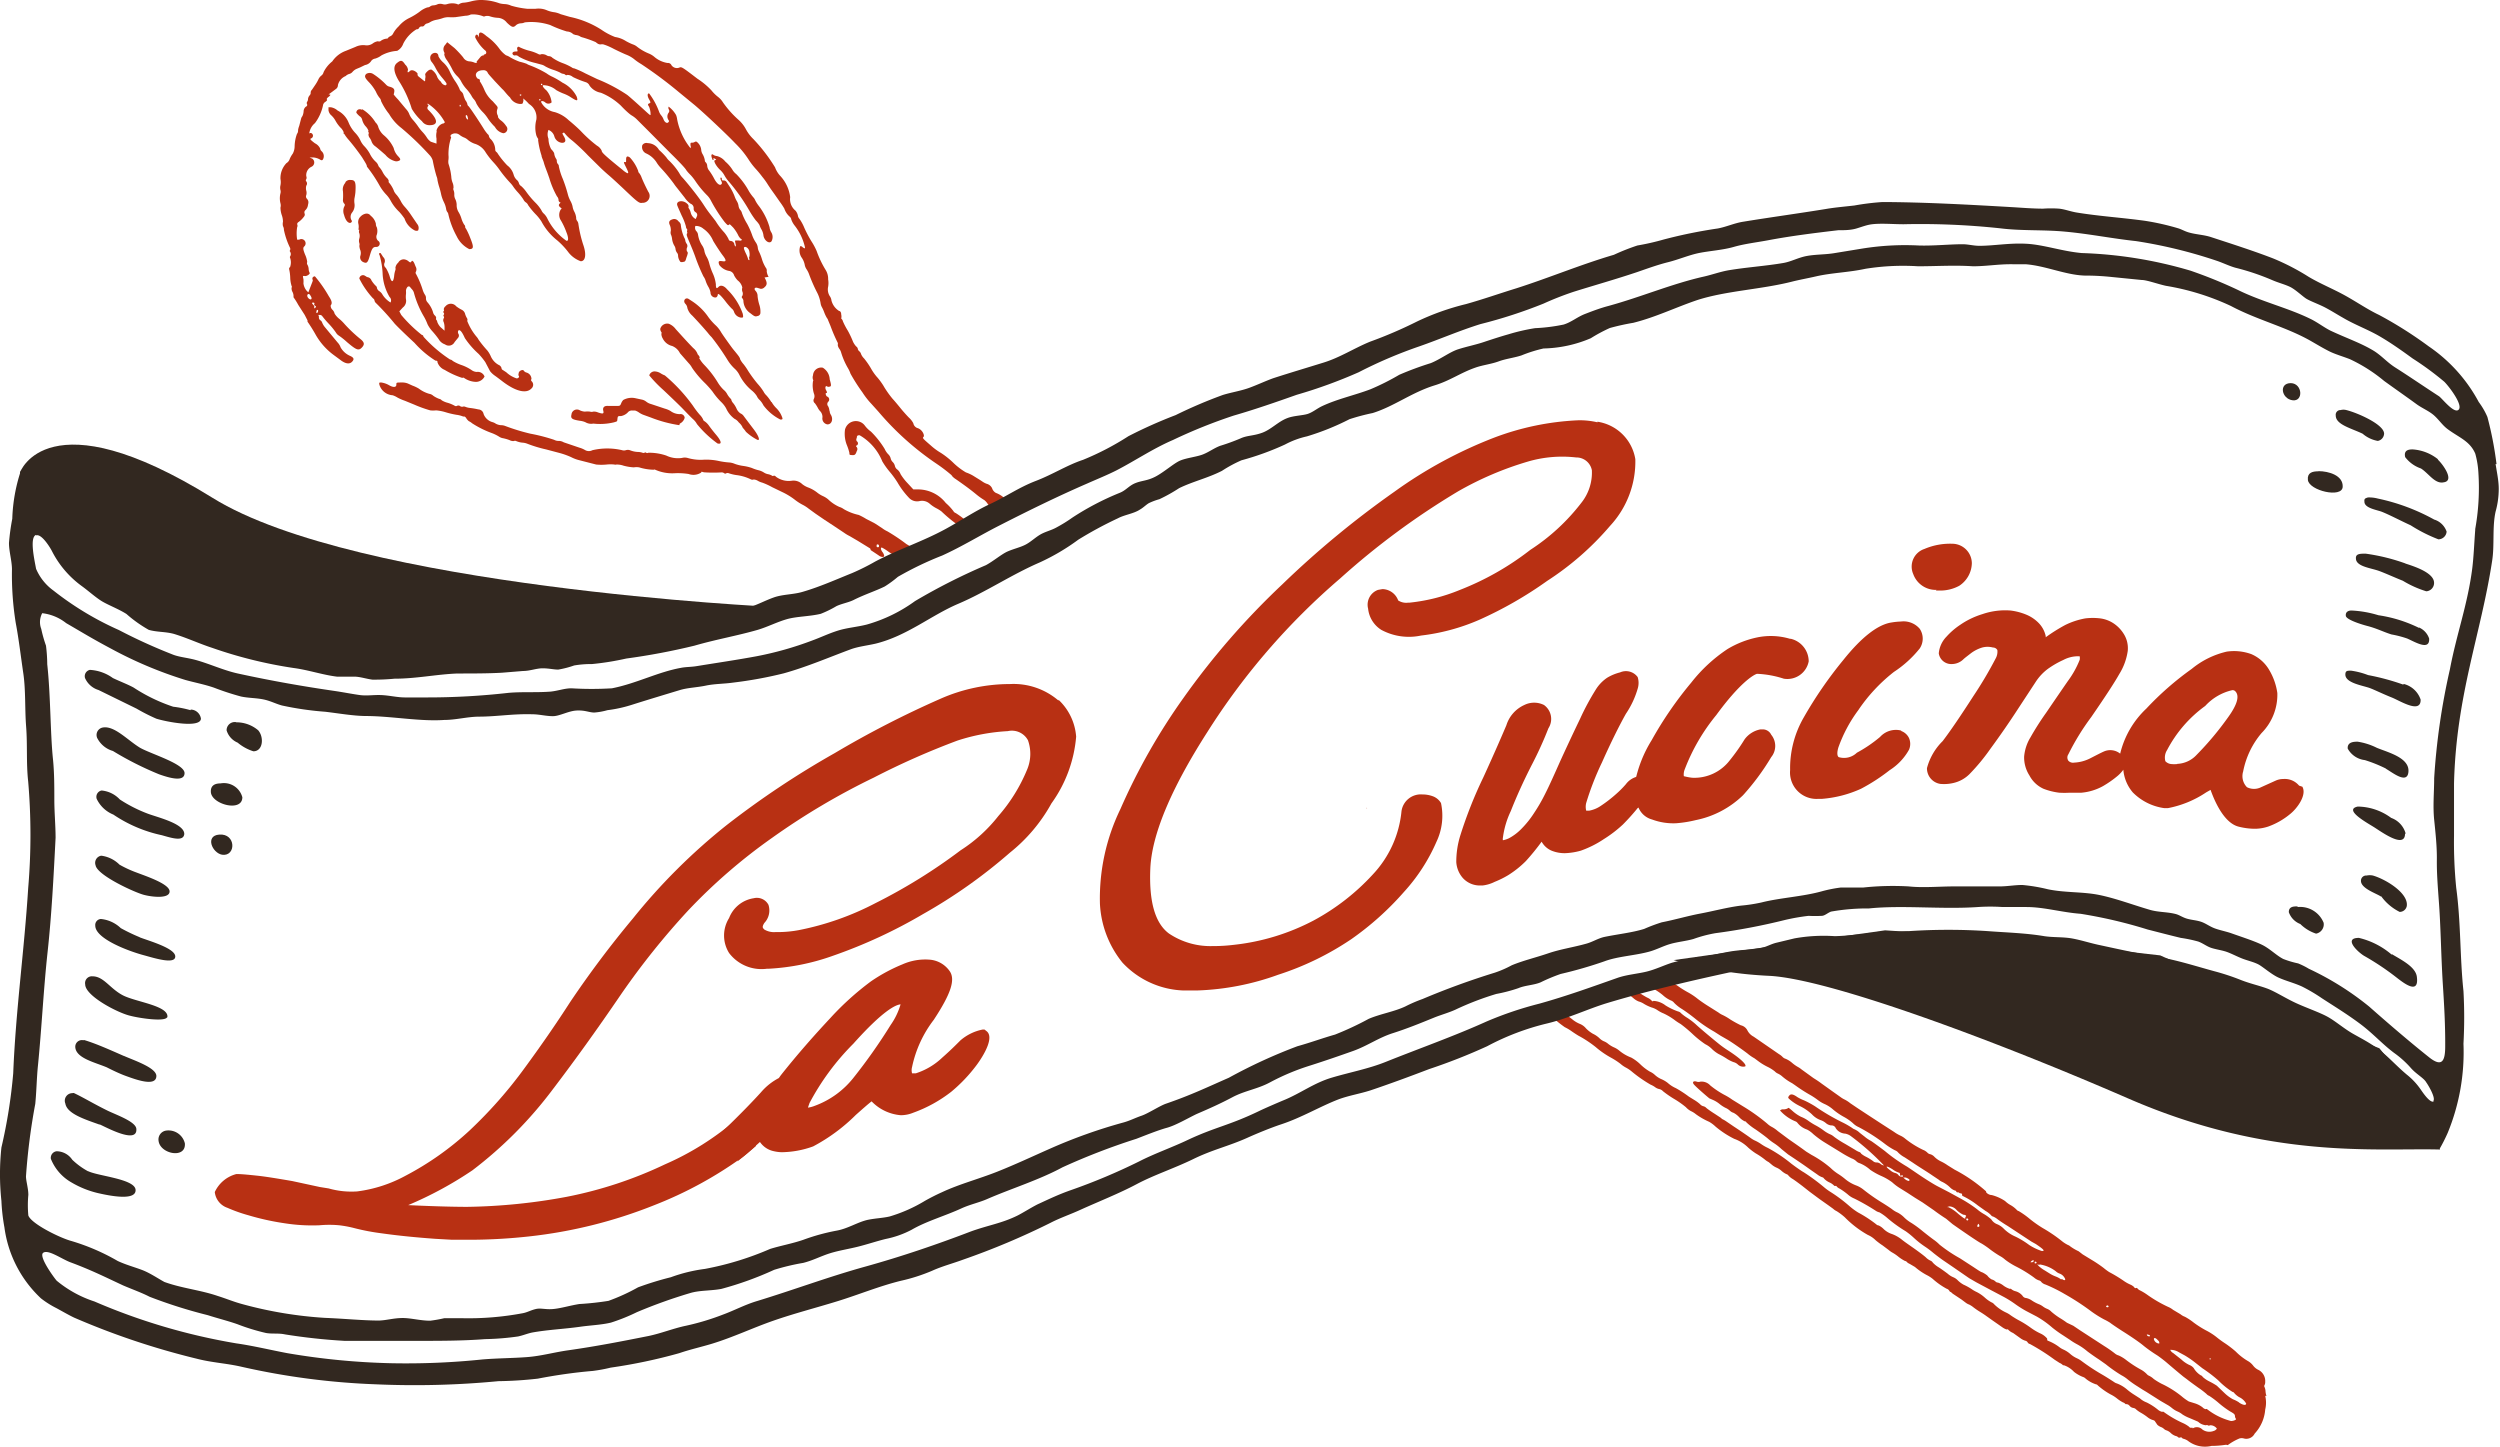 <svg id="Ebene_1" data-name="Ebene 1" xmlns="http://www.w3.org/2000/svg" xmlns:xlink="http://www.w3.org/1999/xlink" viewBox="0 0 158.76 91.92" width="158.76" height="91.92"><defs><style>.cls-1{fill:none;}.cls-2{clip-path:url(#clip-path);}.cls-3{fill:#b83013;}.cls-4{fill:#322820;}</style><clipPath id="clip-path" transform="translate(0 0)"><rect class="cls-1" width="158.76" height="91.92"/></clipPath></defs><title>lacucina_logo</title><g class="cls-2"><path class="cls-3" d="M22.91,6.94a0.07,0.07,0,0,0,.1,0,2.52,2.52,0,0,1,.84.84,0.59,0.59,0,0,1,.18.31,1.19,1.19,0,0,0,.37.52A2.33,2.33,0,0,1,25,9.4a1.1,1.1,0,0,0,.28.52c0.14,0.15.16,0.2,0.11,0.26a0.4,0.4,0,0,1-.28.06,1.19,1.19,0,0,1-.63-0.4c-0.24-.21-0.53-0.46-0.65-0.55A0.63,0.63,0,0,1,23.6,9a0.82,0.82,0,0,0-.12-0.24,0.36,0.36,0,0,1-.08-0.24,0.12,0.12,0,0,0,0-.13,0.07,0.07,0,0,1,0-.09A0.94,0.94,0,0,0,23.2,8,1,1,0,0,1,23,7.61a0.34,0.34,0,0,0-.15-0.22,1.25,1.25,0,0,1-.22-0.23,0.21,0.21,0,0,1,.24-0.22" transform="translate(0 0)"/><path class="cls-3" d="M49,25.53a1.84,1.84,0,0,0,.28.37,1.54,1.54,0,0,1,.41.66c0,0.06,0,.09-0.14.08a3.06,3.06,0,0,1-1.07-.9,1.28,1.28,0,0,0-.23-0.33,0.75,0.75,0,0,1-.19-0.26,1.52,1.52,0,0,0-.34-0.37,3.11,3.11,0,0,1-.78-1,1.37,1.37,0,0,0-.3-0.38,2.67,2.67,0,0,1-.45-0.56,15.66,15.66,0,0,0-1-1.43,2.34,2.34,0,0,1-.23-0.26c-0.26-.31-0.62-0.71-1-1.11a1,1,0,0,1-.31-0.48,0.45,0.45,0,0,0-.12-0.26c-0.19-.19,0-0.45.21-0.31L44,19.16a3.73,3.73,0,0,1,1,1,3.91,3.91,0,0,0,.48.53,1.89,1.89,0,0,1,.32.42c0.14,0.22.44,0.64,0.66,0.94S47,22.67,47,22.81a1.5,1.5,0,0,0,.22.32,4,4,0,0,1,.3.44,8.39,8.39,0,0,0,.59.8,3.46,3.46,0,0,1,.38.5,0.89,0.89,0,0,0,.18.24,2.55,2.55,0,0,1,.31.42" transform="translate(0 0)"/><path class="cls-3" d="M22.76,14.58a0.83,0.83,0,0,0,0-.36,0.47,0.47,0,0,1,.13-0.46,0.62,0.62,0,0,1,.33-0.19,0.31,0.31,0,0,1,.32.13,0.89,0.89,0,0,1,.33.51,0.41,0.41,0,0,0,.06.23,0.79,0.79,0,0,1,0,.46,0.34,0.34,0,0,0,.08.39,0.21,0.21,0,0,1-.13.39c-0.2,0-.27.11-0.4,0.57s-0.2.49-.42,0.39a0.33,0.33,0,0,1-.17-0.41,0.57,0.57,0,0,0,0-.32,0.93,0.93,0,0,1-.07-0.3,0.29,0.29,0,0,0,0-.17,0.48,0.48,0,0,1,0-.3,0.59,0.59,0,0,0,0-.32,0.25,0.25,0,0,1,0-.22" transform="translate(0 0)"/><path class="cls-3" d="M43.66,16a0.16,0.16,0,0,1,0,.14c0,0.05-.06.18-0.09,0.29s-0.06.2-.18,0.2a0.27,0.27,0,0,1-.18,0,0.69,0.69,0,0,1-.15-0.39A0.27,0.27,0,0,0,43,16.06a0.48,0.48,0,0,1-.1-0.24,0.51,0.51,0,0,0-.09-0.24,1.14,1.14,0,0,1-.13-0.4,0.91,0.91,0,0,0-.08-0.3,0.4,0.4,0,0,1,0-.22,0.84,0.84,0,0,0-.07-0.38c-0.09-.21,0-0.3.2-0.36a0.32,0.32,0,0,1,.35.13,0.4,0.4,0,0,1,.15.2,2.74,2.74,0,0,0,.23.86,0.34,0.34,0,0,1,.06.18,0.54,0.54,0,0,0,.1.21,0.24,0.24,0,0,1,0,.24,0.39,0.39,0,0,0,0,.21L43.66,16" transform="translate(0 0)"/><path class="cls-3" d="M44.4,22.74a2.1,2.1,0,0,0,.33.44,6.27,6.27,0,0,1,.86,1.12,2.32,2.32,0,0,0,.37.46,0.86,0.86,0,0,1,.22.27,1.36,1.36,0,0,0,.21.28,0.16,0.16,0,0,1,.06.11,0.51,0.51,0,0,0,.11.18,1.57,1.57,0,0,1,.21.34,0.7,0.7,0,0,0,.25.31,0.56,0.56,0,0,1,.17.12l0.33,0.44,0.35,0.46c0.35,0.46.43,0.79,0.17,0.63a3.16,3.16,0,0,1-.67-0.48,1.71,1.71,0,0,0-.2-0.25C47.1,27,47,26.9,46.91,26.82a0.69,0.69,0,0,0-.26-0.22,1.68,1.68,0,0,1-.54-0.67,1.68,1.68,0,0,0-.3-0.39,4.32,4.32,0,0,1-.56-0.67,6.28,6.28,0,0,0-.45-0.51,6.32,6.32,0,0,1-.85-1,1.29,1.29,0,0,0-.22-0.3l-0.55-.63a0.94,0.94,0,0,0-.5-0.46,0.89,0.89,0,0,1-.59-0.47A0.6,0.6,0,0,1,42,21.19a0.09,0.09,0,0,0,0-.1,0.32,0.32,0,0,1-.07-0.21,0.46,0.46,0,0,1,.54-0.32,1,1,0,0,1,.44.34c0.67,0.74.79,0.87,1.11,1.2a0.88,0.88,0,0,1,.29.41s0,0,0,0a0.5,0.5,0,0,1,.13.19" transform="translate(0 0)"/><path class="cls-3" d="M43.14,27a8.28,8.28,0,0,1-1.82-.49l-0.47-.17a1.27,1.27,0,0,1-.28-0.15,0.9,0.9,0,0,0-.24-0.12l-0.17,0a0.34,0.34,0,0,0-.31.14,0.84,0.84,0,0,1-.4.21c-0.2,0-.22,0-0.24.18s0,0.15-.22.22a3.77,3.77,0,0,1-1.31.08s0,0,0,0a0.72,0.72,0,0,1-.51-0.09,1.24,1.24,0,0,0-.36-0.09c-0.49-.08-0.58-0.15-0.52-0.39a0.35,0.35,0,0,1,.52-0.28,0.88,0.88,0,0,0,.33.09,1.39,1.39,0,0,1,.33,0,0.31,0.31,0,0,0,.2,0,0.6,0.6,0,0,1,.3.05c0.33,0.11.39,0.09,0.34-.11s0.06-.33.33-0.3l0.47,0c0.24,0,.27,0,0.33-0.15a0.68,0.68,0,0,1,.14-0.23,1.11,1.11,0,0,1,.78-0.11l0.37,0.08a0.67,0.67,0,0,1,.3.13,0.83,0.83,0,0,0,.32.16l0.42,0.14,0.45,0.15a1.42,1.42,0,0,1,.36.15,1,1,0,0,0,.59.2,0.26,0.26,0,0,1,.31.23,0.57,0.57,0,0,1-.31.37" transform="translate(0 0)"/><path class="cls-3" d="M45.59,28.18a6.87,6.87,0,0,1-1.33-1.25A1.11,1.11,0,0,0,44,26.61c-0.14-.13-0.4-0.4-0.6-0.61s-0.76-.75-1.26-1.22a8.48,8.48,0,0,1-.91-0.94,0.35,0.35,0,0,1,.39-0.25,0.76,0.76,0,0,1,.34.12,1.38,1.38,0,0,0,.26.13A10.55,10.55,0,0,1,44,25.76a5.52,5.52,0,0,0,.43.57,1.08,1.08,0,0,1,.22.31,0.16,0.16,0,0,0,.09.11A1.08,1.08,0,0,1,45,27c0.09,0.13.29,0.39,0.45,0.58,0.38,0.44.41,0.66,0.11,0.58" transform="translate(0 0)"/><path class="cls-3" d="M47.59,16.52s-0.07,0-.08-0.06a2.25,2.25,0,0,0-.16-0.4c-0.14-.31-0.15-0.38,0-0.38a0.37,0.37,0,0,1,.24.33,0.7,0.7,0,0,1,0,.29,0.14,0.14,0,0,0,0,.14s0,0.07,0,.07m1.22,1.07a0.85,0.85,0,0,1-.12-0.36A0.27,0.27,0,0,0,48.63,17a2.3,2.3,0,0,1-.24-0.53,3.11,3.11,0,0,0-.2-0.51,0.68,0.68,0,0,1-.07-0.26A0.74,0.74,0,0,0,48,15.4a2,2,0,0,1-.25-0.51,5.06,5.06,0,0,0-.3-0.67,3.71,3.71,0,0,1-.33-0.68A0.46,0.46,0,0,0,47,13.32a0.55,0.55,0,0,1-.1-0.25,0.78,0.78,0,0,0-.11-0.3,1.78,1.78,0,0,1-.15-0.33,3.4,3.4,0,0,0-.28-0.55l-0.23-.35a0.22,0.22,0,0,0-.17-0.08c-0.08,0-.12,0-0.12-0.06s0-.15-0.09-0.11a0.32,0.32,0,0,0,.05.19c0.06,0.13.06,0.17,0,.23s-0.23.05-.46-0.39a3.82,3.82,0,0,0-.3-0.48,0.55,0.55,0,0,1-.13-0.31,0.34,0.34,0,0,0-.09-0.22,0.14,0.14,0,0,1-.06-0.13,1.16,1.16,0,0,0-.13-0.37,0.62,0.62,0,0,1-.1-0.3A0.75,0.75,0,0,0,44.24,9a0.15,0.15,0,0,0-.1,0,0.3,0.3,0,0,1-.17.06c-0.12,0-.13,0-0.12.18a0.21,0.21,0,0,1,0,.17A4.15,4.15,0,0,1,43,7.57a1,1,0,0,0-.07-0.27,1.77,1.77,0,0,0-.47-0.53,0.23,0.23,0,0,0,0,.16,0.18,0.18,0,0,1,0,.23,0.39,0.39,0,0,0,0,.47c0.05,0.1,0,.12-0.05.16s-0.2,0-.28-0.23A0.82,0.82,0,0,0,42,7.34a0.85,0.85,0,0,1-.14-0.23,4.48,4.48,0,0,0-.64-1.18c-0.12,0-.12.17,0,0.38s0.1,0.22,0,.26-0.08.09,0,.21a1.46,1.46,0,0,1,.09.37c0,0.24.1,0.28-.7-0.44-0.31-.28-0.67-0.6-0.79-0.69a10.24,10.24,0,0,0-1.9-1l-0.75-.36a5.81,5.81,0,0,0-.71-0.32,0.25,0.25,0,0,1-.15-0.06A3.41,3.41,0,0,0,35.71,4a3,3,0,0,1-.63-0.33,0.33,0.33,0,0,0-.18-0.1,0.35,0.35,0,0,1-.21-0.07,0.59,0.59,0,0,0-.31-0.06,0.19,0.19,0,0,1-.18,0,2.59,2.59,0,0,0-.6-0.22A3.47,3.47,0,0,1,33,3c-0.08-.08-0.2,0-0.15.15a0.13,0.13,0,0,1,0,.12s0,0-.07,0-0.22,0-.24.12a0.15,0.15,0,0,0,.21.12,0.3,0.3,0,0,1,.2.09A4,4,0,0,0,34,4l0.41,0.11a0.71,0.71,0,0,1,.21.1,2.64,2.64,0,0,0,.5.22,3.2,3.2,0,0,1,.45.18,0.46,0.46,0,0,0,.2.08,0.21,0.21,0,0,1,.14.07,0.1,0.1,0,0,0,.11,0,0.52,0.52,0,0,1,.36.13,5.89,5.89,0,0,0,.82.33,0.39,0.39,0,0,1,.24.22,1.12,1.12,0,0,0,.72.45,4.07,4.07,0,0,1,1.27.82C39.7,7,40,7.27,40.13,7.34a1.66,1.66,0,0,1,.31.24l0.76,0.76,1.42,1.43c0.43,0.42.86,0.87,0.94,1s0.22,0.27.3,0.35a3.11,3.11,0,0,1,.32.41,6.07,6.07,0,0,0,.72.87,1.32,1.32,0,0,1,.22.29,9.62,9.62,0,0,0,.89,1.4c0.19,0.22.23,0.24,0.28,0.18s0.09,0,.27.18a2.47,2.47,0,0,1,.3.45,0.76,0.76,0,0,0,.19.27c0.08,0.05.09,0.08,0,.1a0.11,0.11,0,0,1-.11,0l-0.16,0c-0.12,0-.12,0-0.07.2s0,0.22,0,.18-0.09-.07-0.07-0.11a0.26,0.26,0,0,0-.25-0.24,0.13,0.13,0,0,1-.12-0.11A2.16,2.16,0,0,0,46,14.77a4.59,4.59,0,0,1-.5-0.64,1.46,1.46,0,0,0-.15-0.21C45.2,13.71,45,13.5,44.68,13s-1-1.34-1.32-1.7A1.17,1.17,0,0,1,43.14,11a4.18,4.18,0,0,0-.63-0.78A1,1,0,0,1,42.32,10a4.43,4.43,0,0,0-.47-0.48,0.85,0.85,0,0,0-.72-0.43,0.3,0.3,0,0,0-.34.13,0.44,0.44,0,0,0,.26.53,1.55,1.55,0,0,1,.63.54,2.13,2.13,0,0,0,.28.37,11,11,0,0,1,.83,1,3.2,3.2,0,0,0,.21.28l0.48,0.61a1.5,1.5,0,0,0,.38.39,0.29,0.29,0,0,1,.19.31,0.26,0.26,0,0,0,.11.22,0.2,0.2,0,0,1,.09.28l-0.07.16a0.62,0.62,0,0,1-.32-0.42,0.8,0.8,0,0,0-.13-0.28,0.11,0.11,0,0,1,0-.1,0.23,0.23,0,0,0-.1-0.18c-0.24-.23-0.67-0.19-0.63.07,0,0.05.14,0.35,0.29,0.69a3.72,3.72,0,0,1,.27.69,0.23,0.23,0,0,0,.07.17,0.11,0.11,0,0,1,0,.11s0,0.06,0,.08,0.06,0.05,0,.08a0.19,0.19,0,0,0,0,.17c0,0.07.28,0.65,0.51,1.28a11.52,11.52,0,0,0,.53,1.28,0.93,0.93,0,0,1,.14.28,1.93,1.93,0,0,0,.17.38,1.1,1.1,0,0,1,.14.37,0.31,0.31,0,0,0,.35.31,0.21,0.21,0,0,0,.11-0.16c0-.15.17,0,0.47,0.38a4.78,4.78,0,0,0,.41.48,0.44,0.44,0,0,1,.16.23,0.54,0.54,0,0,0,.44.35c0.14,0,.15,0,0.11-0.24a4.05,4.05,0,0,0-1-1.56c-0.19-.23-0.41-0.29-0.54-0.15s-0.17.08-.17-0.17a2.31,2.31,0,0,0-.2-0.7,3.94,3.94,0,0,1-.22-0.63,1.63,1.63,0,0,0-.17-0.42,1.29,1.29,0,0,1-.13-0.32,0.93,0.93,0,0,0-.17-0.42,1.69,1.69,0,0,1-.24-0.64,0.41,0.41,0,0,0-.09-0.22,0.32,0.32,0,0,1-.08-0.35,0.71,0.71,0,0,1,.5.17,1.77,1.77,0,0,1,.63.78c0.23,0.38.5,0.78,0.6,0.91,0.24,0.31.25,0.42,0,.38s-0.3,0-.21.24a1,1,0,0,0,.65.38,0.4,0.4,0,0,1,.29.28,1.31,1.31,0,0,0,.23.32,0.78,0.78,0,0,1,.29.45,0.43,0.43,0,0,0,0,.25,0.32,0.32,0,0,1,0,.28,0.1,0.1,0,0,0,0,.15,0.27,0.27,0,0,1,.07.19,1,1,0,0,0,.44.76c0.25,0.2.31,0.23,0.45,0.18a0.21,0.21,0,0,0,.19-0.22,1.38,1.38,0,0,0-.07-0.5,2.71,2.71,0,0,1-.11-0.54,0.48,0.48,0,0,0-.12-0.33c-0.13-.13-0.07-0.25.11-0.2l0.2,0.06a0.3,0.3,0,0,0,.25-0.1c0.18-.15.18-0.3,0-0.62" transform="translate(0 0)"/><path class="cls-3" d="M21.83,8.51a0.09,0.09,0,0,1,0-.1,0.81,0.81,0,0,0-.22-0.32,2.14,2.14,0,0,1-.32-0.45A1.36,1.36,0,0,0,21,7.29,0.54,0.54,0,0,1,20.86,7l0-.19H21a0.86,0.86,0,0,1,.44.21,1.48,1.48,0,0,1,.7.77,2.14,2.14,0,0,0,.41.64,1.79,1.79,0,0,1,.32.45,1.33,1.33,0,0,0,.29.43,2.34,2.34,0,0,1,.32.44,1.7,1.7,0,0,0,.4.54,0.55,0.55,0,0,1,.14.21,0.3,0.3,0,0,0,.09.14,1.51,1.51,0,0,1,.19.29,1.49,1.49,0,0,0,.26.36,0.37,0.37,0,0,1,.13.21,0.07,0.07,0,0,0,0,.08,1.84,1.84,0,0,1,.34.58,1,1,0,0,0,.17.23,2.27,2.27,0,0,1,.25.38,1.7,1.7,0,0,0,.24.35,4.36,4.36,0,0,1,.42.54l0.38,0.56a0.39,0.39,0,0,1,.06.42,0.31,0.31,0,0,1-.2,0,1.31,1.31,0,0,1-.66-0.76,4.07,4.07,0,0,0-.33-0.42,2.84,2.84,0,0,1-.56-0.73,1.79,1.79,0,0,0-.29-0.39,2.93,2.93,0,0,1-.42-0.58,8.85,8.85,0,0,0-.79-1.18C23.31,10.47,23.14,10.24,23,10c-0.32-.46-0.59-0.8-0.84-1.1a2.4,2.4,0,0,1-.25-0.32,0.34,0.34,0,0,0-.09-0.11" transform="translate(0 0)"/><path class="cls-3" d="M33,6H33.1a0.16,0.16,0,0,1,0,.06,0.07,0.07,0,0,1-.09,0s0,0,0-.06m1.23,0.31a0.06,0.06,0,0,1,.08,0,0.06,0.06,0,0,1,0,.06,0.1,0.1,0,0,1-.08,0,0,0,0,0,1,0-.06m0.12-.91a0.13,0.13,0,0,1,0-.08s0,0,.06,0a0.05,0.05,0,0,1,0,.08s0,0-.06,0M29.68,7.58a0.27,0.27,0,0,1-.1-0.25c0.06-.05.1,0,0.13,0.16s0,0.11,0,.09m-0.46-.82s0,0-.05,0a0.12,0.12,0,0,1,0-.1s0,0,.05,0a0.15,0.15,0,0,1,0,.11m1.49-3.26a0.31,0.31,0,0,0-.24.12l-0.19.23c-0.06.07-.06,0.11,0,0.12s0,0,0,0a0.24,0.24,0,0,1-.17,0,1,1,0,0,0-.3-0.08,0.5,0.5,0,0,1-.43-0.26,6.67,6.67,0,0,0-.55-0.59L28.4,2.68l-0.12.16a0.4,0.4,0,0,0-.07.48,0.13,0.13,0,0,1,0,.13,0.82,0.82,0,0,0,.17.37,4.44,4.44,0,0,1,.33.56,1.64,1.64,0,0,0,.31.44,1.28,1.28,0,0,1,.27.36,2.29,2.29,0,0,0,.33.47,2.6,2.6,0,0,1,.32.43,1,1,0,0,0,.16.23,0.79,0.79,0,0,1,.15.26,2.38,2.38,0,0,0,.39.53,2.43,2.43,0,0,1,.36.45,3.45,3.45,0,0,0,.43.51,0.79,0.79,0,0,0,.53.4A0.27,0.27,0,0,0,32.14,8a1.29,1.29,0,0,0-.3-0.33,0.71,0.71,0,0,1-.21-0.22,0.35,0.35,0,0,0-.05-0.18,0.52,0.52,0,0,1,0-.33c0.06-.17,0-0.17-0.28-0.5a2,2,0,0,1-.55-0.76,3.29,3.29,0,0,0-.26-0.49,0.07,0.07,0,0,1,0-.1A0.2,0.2,0,0,0,30.34,5c-0.26-.25-0.08-0.54.34-0.54a0.29,0.29,0,0,1,.28.13c0,0.07.25,0.32,0.45,0.55L31.9,5.66C32,5.73,32.18,6,32.39,6.19A0.78,0.78,0,0,0,33,6.6c0.18,0,.19,0,0.22-0.13a0.33,0.33,0,0,0,0-.22,2.54,2.54,0,0,1,.37.35,1,1,0,0,1,.47,1,1.94,1.94,0,0,0,0,1,0.83,0.83,0,0,0,.11.21,0.06,0.06,0,0,1,0,.07,5.17,5.17,0,0,0,.22,1c0,0.1.11,0.3,0.15,0.46s0.14,0.41.2,0.57,0.12,0.34.14,0.39a5.55,5.55,0,0,0,.49,1.17,0.37,0.37,0,0,1,.1.22,0.17,0.17,0,0,0,.09.16s0.07,0,0,.06-0.11.14,0,.24,0.14,0.1.06,0.14a0.64,0.64,0,0,0,0,.71,4.41,4.41,0,0,1,.35.75c0.14,0.34.14,0.58,0,.54a3.75,3.75,0,0,1-1.2-1.39,1.08,1.08,0,0,0-.22-0.32,0.63,0.63,0,0,1-.17-0.23,2.44,2.44,0,0,0-.4-0.5,5.65,5.65,0,0,1-.54-0.64,2.19,2.19,0,0,0-.34-0.39,0.32,0.32,0,0,1-.15-0.2,0.42,0.42,0,0,0-.15-0.21,0.73,0.73,0,0,1-.18-0.31,1.13,1.13,0,0,0-.41-0.6,5.42,5.42,0,0,1-.59-0.73,0.38,0.38,0,0,0-.11-0.13,0.17,0.17,0,0,1-.06-0.14,1,1,0,0,0-.27-0.65,0.39,0.39,0,0,1-.13-0.2,0.17,0.17,0,0,0-.08-0.13,2.7,2.7,0,0,1-.28-0.39c-0.32-.51-0.86-1.32-0.94-1.39a0.17,0.17,0,0,1-.07-0.13,0.66,0.66,0,0,0-.13-0.25A2,2,0,0,1,29.42,6a0.38,0.38,0,0,0-.12-0.18,0.39,0.39,0,0,1-.13-0.2,3,3,0,0,0-.29-0.5,4.17,4.17,0,0,1-.32-0.58,1.72,1.72,0,0,0-.41-0.57,1.31,1.31,0,0,1-.31-0.4c0-.34-0.52-0.25-0.52.1a0.41,0.41,0,0,0,.1.27,2,2,0,0,1,.24.38,3.49,3.49,0,0,0,.43.63c0.31,0.37.32,0.4,0.2,0.47A0.39,0.39,0,0,1,28,5.19a0.84,0.84,0,0,1-.23-0.29,0.92,0.92,0,0,0-.37-0.48c-0.09,0-.14,0-0.26.11S27,4.7,27,4.74A0.47,0.47,0,0,1,27,5c0,0.18,0,.19-0.09.12l-0.25-.2c-0.13-.09-0.16-0.15-0.14-0.22s-0.32-.35-0.49-0.19-0.16.06-.12-0.08a0.54,0.54,0,0,0-.18-0.33C25.54,3.81,25.46,3.8,25.21,4S25,4.57,25.3,5.09a7.23,7.23,0,0,1,.85,1.82,3.32,3.32,0,0,0,.65.79,0.56,0.56,0,0,0,.48.25c0.58,0,.54-0.37-0.11-1a0.17,0.17,0,0,1,0-.19,0.08,0.08,0,0,0,0-.13c-0.06,0-.06,0,0-0.05a3.33,3.33,0,0,1,1.08,1.18,0.17,0.17,0,0,1-.15.09,0.64,0.64,0,0,0-.38.44,0.2,0.2,0,0,1,0,.12,1,1,0,0,0,0,.39V9.12L27.36,9a0.89,0.89,0,0,1-.25-0.26,2.35,2.35,0,0,0-.28-0.36A2.92,2.92,0,0,1,26.53,8a4.59,4.59,0,0,0-.32-0.4A1.19,1.19,0,0,1,26,7.27a1,1,0,0,0-.22-0.35l-0.5-.6A3.65,3.65,0,0,1,25,6c0.09-.31.05-0.4-0.24-0.49a0.42,0.42,0,0,1-.23-0.12A4.53,4.53,0,0,0,23.7,4.7a0.41,0.41,0,0,0-.45,0c-0.12.14-.09,0.24,0.19,0.53a2.86,2.86,0,0,1,.43.59,1.77,1.77,0,0,0,.23.39,0.35,0.35,0,0,1,.1.21,4.15,4.15,0,0,0,.51.82,3.08,3.08,0,0,0,.78.89,18.3,18.3,0,0,1,1.78,1.71,0.87,0.87,0,0,1,.21.35,10,10,0,0,0,.24,1,0.72,0.72,0,0,1,.06.24,4,4,0,0,0,.12.47,4.6,4.6,0,0,1,.12.47,2.43,2.43,0,0,0,.17.47,1.51,1.51,0,0,1,.14.42,0.44,0.44,0,0,0,.08.21,0.25,0.25,0,0,1,.06.13A5.31,5.31,0,0,0,29,15a1.76,1.76,0,0,0,.8.82c0.28,0,.3-0.12.07-0.69a4.47,4.47,0,0,0-.28-0.61,0.15,0.15,0,0,1-.05-0.12,0.17,0.17,0,0,0-.06-0.13,1.53,1.53,0,0,1-.18-0.4,1.79,1.79,0,0,0-.19-0.42A0.84,0.84,0,0,1,29,13a0.87,0.87,0,0,0-.09-0.36,0.58,0.58,0,0,1-.06-0.29,0.64,0.64,0,0,0-.05-0.28,0.17,0.17,0,0,1,0-.14,0.79,0.79,0,0,0-.06-0.33,1.15,1.15,0,0,1-.08-0.37,3.66,3.66,0,0,0-.18-0.83,0.84,0.84,0,0,1,0-.27,1.29,1.29,0,0,0,0-.28,3.33,3.33,0,0,1,.15-1.06,0.08,0.08,0,0,0,0-.1,0.11,0.11,0,0,1,0-.12,0.44,0.44,0,0,1,.56,0,1.14,1.14,0,0,0,.3.17,0.78,0.78,0,0,1,.23.15,1.46,1.46,0,0,0,.4.23,1.22,1.22,0,0,1,.73.57,5,5,0,0,0,.47.6,4.5,4.5,0,0,1,.4.49,7.87,7.87,0,0,0,.69.84,1.71,1.71,0,0,1,.21.27,3.66,3.66,0,0,0,.29.35,3.64,3.64,0,0,1,.33.43,0.44,0.44,0,0,0,.15.18,0.39,0.39,0,0,1,.15.18,4.82,4.82,0,0,0,.46.56,2.82,2.82,0,0,1,.38.47,3.81,3.81,0,0,0,1,1.2,4.78,4.78,0,0,1,.73.78,1.74,1.74,0,0,0,.77.55c0.31,0,.37-0.46.15-1.07a7.81,7.81,0,0,1-.3-1.3,0.4,0.4,0,0,0-.07-0.18,0.29,0.29,0,0,1-.07-0.21,1.09,1.09,0,0,0-.12-0.39,1,1,0,0,1-.11-0.33,1.25,1.25,0,0,0-.13-0.34,1.88,1.88,0,0,1-.18-0.47,8.83,8.83,0,0,0-.31-0.94,4,4,0,0,1-.25-0.79,0.2,0.2,0,0,0-.06-0.15,0.29,0.29,0,0,1-.07-0.18,0.26,0.26,0,0,0-.06-0.18,0.85,0.85,0,0,1-.11-0.34A1,1,0,0,0,35,9.47a1.45,1.45,0,0,1-.17-0.66s0,0,0,0a0.74,0.74,0,0,1,0-.56,0.62,0.62,0,0,1,.37.4,0.56,0.56,0,0,0,.49.42c0.23,0,.27-0.15.13-0.39s-0.11-.21-0.06-0.24a0.06,0.06,0,0,1,.08,0,2.74,2.74,0,0,0,.49.48c0.27,0.22.72,0.64,1,.94l0.77,0.76c0.12,0.12.37,0.35,0.56,0.51s0.61,0.55.94,0.86c0.9,0.86,1,.93,1.19.89a0.44,0.44,0,0,0,.38-0.7c-0.16-.31-0.31-0.62-0.42-0.89a1,1,0,0,0-.16-0.3,0.17,0.17,0,0,1-.06-0.13A2.59,2.59,0,0,0,40,10c-0.16-.11-0.24-0.08-0.24.13s0,0.16-.08.16-0.09,0,.07.32S39.93,11,39.84,11a1.35,1.35,0,0,1-.3-0.21c-1.24-1-1.32-1.11-1.33-1.22a0.72,0.72,0,0,0-.3-0.32,8.29,8.29,0,0,1-1-.9c-0.18-.19-0.54-0.51-0.8-0.72a2.18,2.18,0,0,0-.88-0.51,1.22,1.22,0,0,1-.86-0.62c0-.09,0-0.09.08-0.08a0.36,0.36,0,0,1,.17.08,0.3,0.3,0,0,0,.41,0,1.39,1.39,0,0,0-.33-0.76c-0.18-.15-0.27-0.28-0.22-0.33a1.3,1.3,0,0,1,.84.31,3.37,3.37,0,0,0,.51.24,2.21,2.21,0,0,1,.44.23c0.39,0.25.45,0.24,0.35-.06a2,2,0,0,0-.9-0.88,4.84,4.84,0,0,0-.63-0.37,2,2,0,0,1-.38-0.22,6.82,6.82,0,0,0-1.06-.51,0.88,0.88,0,0,1-.21-0.1A3.54,3.54,0,0,0,33,3.92a3.63,3.63,0,0,1-.6-0.28,1.06,1.06,0,0,0-.27-0.13,1.83,1.83,0,0,1-.42-0.42,3.49,3.49,0,0,0-.82-0.8C30.56,2,30.42,2,30.41,2.24s0,0.1-.07,0-0.18,0-.16.14a2.67,2.67,0,0,0,.6.8c0.16,0.1.12,0.29-.06,0.28" transform="translate(0 0)"/><path class="cls-3" d="M52.69,26.06a0.45,0.45,0,0,0,.06.26c0.19,0.29.07,0.64-.21,0.63a0.38,0.38,0,0,1-.31-0.45,0.55,0.55,0,0,0-.12-0.36,0.9,0.9,0,0,1-.17-0.23,2.05,2.05,0,0,0-.19-0.3,0.22,0.22,0,0,1-.06-0.29,0.41,0.41,0,0,0,0-.32,1.73,1.73,0,0,1-.06-0.8,0.07,0.07,0,0,0,0-.09,0.42,0.42,0,0,1,0-.28,0.52,0.52,0,0,1,.62-0.48,0.91,0.91,0,0,1,.44.74c0.1,0.35.11,0.45,0,.46a0.2,0.2,0,0,1-.15,0c-0.11-.1-0.17.07-0.08,0.23s0.06,0.17,0,.18,0,0.19.06,0.22a0.2,0.2,0,0,1,.07.34,0.21,0.21,0,0,0,0,.28,0.67,0.67,0,0,1,.08.31" transform="translate(0 0)"/><path class="cls-3" d="M45.34,10.11c-0.08.08-.08,0.08-0.14-0.1s0-.27.11-0.17a0.5,0.5,0,0,0,.22.07,1,1,0,0,1,.53.35,2.33,2.33,0,0,1,.44.5,1,1,0,0,0,.26.3,4.85,4.85,0,0,1,.81,1.1,3,3,0,0,0,.26.36,0.59,0.59,0,0,1,.12.18,2.09,2.09,0,0,0,.24.38,4.12,4.12,0,0,1,.68,1.35,0.76,0.76,0,0,0,.12.34,0.57,0.57,0,0,1,0,.56c-0.16.18-.48-0.08-0.51-0.4a1,1,0,0,0-.13-0.37,1.36,1.36,0,0,1-.12-0.27A1.51,1.51,0,0,0,48,14a5.59,5.59,0,0,1-.4-0.6,12.16,12.16,0,0,0-1.3-1.85A2.2,2.2,0,0,1,46,11.13a1.33,1.33,0,0,0-.28-0.35,1.64,1.64,0,0,1-.3-0.39c-0.08-.17-0.07-0.2,0-0.22s0.09,0,0-.08a0.11,0.11,0,0,0-.15,0" transform="translate(0 0)"/><path class="cls-3" d="M86.83,51.34a0.09,0.09,0,0,1-.08-0.07s0,0,0,0,0.06,0.07,0,.07" transform="translate(0 0)"/><path class="cls-3" d="M21.92,11.59a0.35,0.35,0,0,1,.35-0.16c0.29,0,.34.14,0.3,0.78a3.58,3.58,0,0,1-.06.39,1.19,1.19,0,0,0,0,.32,0.74,0.74,0,0,1-.16.59,0.44,0.44,0,0,0,0,.52s0,0.09-.09.12-0.29-.05-0.41-0.5a0.69,0.69,0,0,1,0-.51c0.06-.1.07-0.16,0-0.22a0.31,0.31,0,0,1-.07-0.24,3.91,3.91,0,0,0,0-.53,0.62,0.62,0,0,1,.17-0.56" transform="translate(0 0)"/><path class="cls-3" d="M23.2,17.52a0.35,0.35,0,0,0,.18.09,0.31,0.31,0,0,1,.21.2,2.06,2.06,0,0,0,.25.32,0.21,0.21,0,0,1,.1.17,0.35,0.35,0,0,0,.16.2,0.59,0.59,0,0,1,.19.21,1.54,1.54,0,0,0,.51.5,0.29,0.29,0,0,0-.06-0.35,3.17,3.17,0,0,1-.44-1.44,5,5,0,0,0-.2-1.23,0.08,0.08,0,0,1,0-.12l0.07,0,0.16,0.25a0.33,0.33,0,0,1,.09.37,0.26,0.26,0,0,0,.08.32,2.45,2.45,0,0,1,.24.52c0.12,0.44.24,0.42,0.29,0a1.48,1.48,0,0,1,.08-0.38,0.24,0.24,0,0,0,0-.14,0.52,0.52,0,0,1,.18-0.33,0.39,0.39,0,0,1,.37-0.21,0.51,0.51,0,0,1,.29.13c0.08,0.07.14,0.09,0.18,0s0.13,0,.18.12,0.07,0.18.11,0.26a0.35,0.35,0,0,1,0,.26,0.13,0.13,0,0,0,0,.16,5.59,5.59,0,0,1,.42,1,1.3,1.3,0,0,0,.16.34,0.33,0.33,0,0,1,.05.21,0.37,0.37,0,0,0,.09.24,1.72,1.72,0,0,1,.36.64,0.38,0.38,0,0,0,.11.2,0.23,0.23,0,0,1,.09.17,0.1,0.1,0,0,0,0,.1,0.25,0.25,0,0,1,.07.15,1,1,0,0,0,.2.32L28.23,21V20.79a1.06,1.06,0,0,0-.05-0.33,0.25,0.25,0,0,1,0-.25,0.1,0.1,0,0,0,0-.12,0.07,0.07,0,0,1,0-.1,0.09,0.09,0,0,0,0-.12,0.08,0.08,0,0,1,0-.12,0.08,0.08,0,0,0,0-.1,0.28,0.28,0,0,1,.11-0.2,0.44,0.44,0,0,1,.68,0,2.1,2.1,0,0,0,.35.22,0.41,0.41,0,0,1,.22.28,1.2,1.2,0,0,0,.13.28,0.19,0.19,0,0,1,0,.15,3.59,3.59,0,0,0,.59,1,0.87,0.87,0,0,1,.13.19,7,7,0,0,0,.56.69,1.69,1.69,0,0,1,.21.35,1.15,1.15,0,0,0,.5.56,0.31,0.31,0,0,1,.19.21,0.12,0.12,0,0,0,.07.11l0.23,0.15a1.72,1.72,0,0,0,.66.39c0.12,0,.19-0.11.13-0.16a0.23,0.23,0,0,1,0-.17c0-.15.27-0.27,0.33-0.15a0.29,0.29,0,0,0,.17.11,0.43,0.43,0,0,1,.31.41,0.1,0.1,0,0,0,0,.13,0.31,0.31,0,0,1,0,.47c-0.33.35-1,.18-1.8-0.42-0.18-.14-0.42-0.32-0.52-0.39a1.38,1.38,0,0,1-.31-0.29L30.82,23a4.38,4.38,0,0,0-.43-0.53,5.26,5.26,0,0,1-.87-1C29.31,21,29.18,20.91,29.1,21a0.23,0.23,0,0,0,0,.18,0.22,0.22,0,0,1,0,.26l-0.23.28a0.41,0.41,0,0,1-.61.15,0.72,0.72,0,0,1-.4-0.33,5.61,5.61,0,0,0-.4-0.5,1.91,1.91,0,0,1-.31-0.45,3.27,3.27,0,0,0-.22-0.47,6.08,6.08,0,0,1-.65-1.55,0.57,0.57,0,0,0-.14-0.22C26,18.18,26,18.16,25.89,18.21a0.4,0.4,0,0,0-.11.26,1.1,1.1,0,0,1,0,.22,1.32,1.32,0,0,0,0,.31,0.53,0.53,0,0,1-.2.53l-0.22.24L25.48,20a8.79,8.79,0,0,0,1.31,1.27,0.11,0.11,0,0,1,.1.11,8.56,8.56,0,0,0,1.69,1.45,0.27,0.27,0,0,1,.17.09,2.77,2.77,0,0,0,.58.27,2.76,2.76,0,0,1,.6.3,0.62,0.62,0,0,0,.34.13,0.46,0.46,0,0,1,.5.29,0.61,0.61,0,0,1-.56.34A1.39,1.39,0,0,1,29.47,24a0.09,0.09,0,0,0-.11,0,5.23,5.23,0,0,1-1.12-.51A0.79,0.79,0,0,1,27.78,23c0-.07,0-0.09-0.13-0.1a6.16,6.16,0,0,1-1.33-1.13c-0.66-.61-1.25-1.19-1.3-1.27a16.13,16.13,0,0,0-1.17-1.28,0.28,0.28,0,0,1-.07-0.15,0.18,0.18,0,0,0-.09-0.12,5.4,5.4,0,0,1-.87-1.26,0.23,0.23,0,0,1,.38-0.16" transform="translate(0 0)"/><path class="cls-3" d="M103.32,63.09a3.78,3.78,0,0,1,.41.3,1.09,1.09,0,0,0,.34.21,1.14,1.14,0,0,1,.33.15,2.59,2.59,0,0,0,.49.23,1.26,1.26,0,0,1,.38.18,2.12,2.12,0,0,0,.38.2,4.06,4.06,0,0,1,.66.39,3.47,3.47,0,0,0,.42.28,9.1,9.1,0,0,1,.73.61,6.22,6.22,0,0,0,.83.67,1.59,1.59,0,0,1,.43.31,2.09,2.09,0,0,0,.41.31,5.1,5.1,0,0,1,.51.29,2.11,2.11,0,0,0,.45.23,0.62,0.62,0,0,1,.25.13,0.49,0.49,0,0,0,.49.14c0.11-.11-0.32-0.52-1.15-1.05a6.27,6.27,0,0,1-.55-0.4c-0.62-.5-1.32-1.1-1.44-1.22a4.48,4.48,0,0,0-.52-0.4,2.77,2.77,0,0,1-.41-0.3,0.35,0.35,0,0,0-.2-0.12,3.89,3.89,0,0,1-.79-0.38,1.37,1.37,0,0,0-.77-0.29,0.06,0.06,0,0,1-.1,0,0.79,0.79,0,0,0-.3-0.21,6.07,6.07,0,0,1-.69-0.44h0l-0.72.14,0.14,0.09" transform="translate(0 0)"/><path class="cls-3" d="M142.19,89.06a2,2,0,0,0-.39-0.2,2.51,2.51,0,0,1-.55-0.41L140.78,88a4.29,4.29,0,0,0-.45-0.26,1.9,1.9,0,0,1-.45-0.3,0.2,0.2,0,0,0-.12-0.1,1.32,1.32,0,0,1-.45-0.46,0.65,0.65,0,0,0-.28-0.2,2,2,0,0,1-.51-0.35L138,85.92a0.39,0.39,0,0,1-.18-0.2,1,1,0,0,1,.56.16l0.37,0.2a6.29,6.29,0,0,1,.64.44l0.47,0.37a9.4,9.4,0,0,1,1,.76,5,5,0,0,0,.91.74,0.17,0.17,0,0,1,.12.08,1.24,1.24,0,0,0,.3.25,1,1,0,0,1,.45.41c0,0.14-.22.1-0.46-0.07m-1.8-2.81a0,0,0,0,1,0,.08,0,0,0,0,1-.05,0,0.1,0.1,0,0,1,0-.08s0,0,0,0m-3.2-.93a0.36,0.36,0,0,1-.35-0.28c0-.11.12-0.09,0.26,0.08a0.2,0.2,0,0,1,.08.21m-0.6-.48a0.14,0.14,0,0,1-.19-0.09,0.06,0.06,0,0,1,.08,0c0.11,0,.15.08,0.11,0.12M133.89,83a0.12,0.12,0,0,1-.12,0s-0.05,0,0-.07,0.17,0,.12.07m-3-1.75a1.38,1.38,0,0,0-.35-0.19,2.08,2.08,0,0,1-.35-0.17l-0.32-.2a2.07,2.07,0,0,1-.39-0.28c-0.1-.1-0.13-0.15-0.07-0.11a0.16,0.16,0,0,0,.14,0,2.23,2.23,0,0,1,1,.43,0.68,0.68,0,0,0,.22.14,0.59,0.59,0,0,1,.34.28c0.1,0.15,0,.2-0.17.07m-1.63-1a0.12,0.12,0,0,1-.1,0s0,0,0-.08a0.08,0.08,0,0,1,.1,0,0.05,0.05,0,0,1,0,.08M129,80.16c-0.07,0-.07,0,0-0.07s0.18-.08.15,0a0.15,0.15,0,0,1-.12.07m-3.36-2.27c-0.07.07-.14,0-0.08-0.11s0.06-.05.09,0a0.11,0.11,0,0,1,0,.12m-0.8-.43a0.06,0.06,0,0,1,0-.08,0.06,0.06,0,0,1,.08,0,0.06,0.06,0,1,1-.08.08m-0.07-.13c0,0.09-.06.07-0.46-0.26a2.45,2.45,0,0,0-.62-0.42c-0.11,0-.11,0,0.06-0.05a0.65,0.65,0,0,1,.47.24,1.59,1.59,0,0,0,.42.29c0.13,0,.2.07,0.17,0.1a0.25,0.25,0,0,0-.05.09M121.24,75A0.5,0.5,0,0,1,121,74.9l-0.14-.12,0.16,0c0.18,0.05.33,0.19,0.2,0.19m-0.43-.25a0.25,0.25,0,0,1-.24-0.11,0.35,0.35,0,0,0-.2-0.12,0.79,0.79,0,0,1-.31-0.17c-0.38-.28-0.26-0.32.15-0.06a1.38,1.38,0,0,0,.4.21s0.06,0,.07.1,0,0.11.08,0.08a0.12,0.12,0,0,1,.1,0s0,0.06,0,.08m23.09,13.92a1.14,1.14,0,0,1-.06-0.29,0.73,0.73,0,0,0-.08-0.31s0-.06,0-0.06a0.42,0.42,0,0,0,.06-0.25,0.79,0.79,0,0,0-.46-0.76,0.91,0.91,0,0,1-.3-0.25,1.15,1.15,0,0,0-.29-0.27,3.73,3.73,0,0,1-.82-0.63,6.58,6.58,0,0,0-.66-0.51,6.58,6.58,0,0,1-.59-0.43,4,4,0,0,0-.65-0.41,6.27,6.27,0,0,1-.77-0.49,3.71,3.71,0,0,0-.56-0.37,0.94,0.94,0,0,1-.28-0.16L138,83.18a1.36,1.36,0,0,0-.32-0.19,8.22,8.22,0,0,1-1.31-.76,3.56,3.56,0,0,0-.46-0.28,0.45,0.45,0,0,1-.19-0.15,0.07,0.07,0,0,0-.08,0,0.09,0.09,0,0,1-.11-0.06,0.76,0.76,0,0,0-.26-0.17,2.4,2.4,0,0,1-.39-0.22,9,9,0,0,0-.94-0.57,3.57,3.57,0,0,1-.35-0.26,8.56,8.56,0,0,0-.79-0.53l-0.54-.33L132,79.46a3,3,0,0,1-.53-0.31,0.45,0.45,0,0,0-.15-0.09,2.08,2.08,0,0,1-.4-0.26,9.58,9.58,0,0,0-1.21-.82,7.52,7.52,0,0,1-.82-0.58,5.34,5.34,0,0,0-.69-0.49,0.23,0.23,0,0,1-.13-0.08,1.75,1.75,0,0,0-.37-0.29,1.64,1.64,0,0,1-.37-0.27,2.78,2.78,0,0,0-.85-0.38c-0.19,0-.4-0.17-0.35-0.23a9.8,9.8,0,0,0-2-1.38L123.68,74a2.83,2.83,0,0,0-.41-0.24,1.51,1.51,0,0,1-.42-0.29,0.59,0.59,0,0,0-.26-0.17,0.34,0.34,0,0,1-.2-0.11,0.8,0.8,0,0,0-.27-0.17,5.87,5.87,0,0,1-1.12-.7,1.32,1.32,0,0,0-.31-0.2,2.35,2.35,0,0,1-.41-0.24l-0.73-.47-0.92-.6-0.67-.44-0.46-.31a1.91,1.91,0,0,0-.37-0.24,1.51,1.51,0,0,1-.26-0.16l-0.48-.34-0.7-.5a5.84,5.84,0,0,0-.5-0.34l-0.1-.07-0.33-.24-0.36-.26a1.3,1.3,0,0,0-.22-0.15,2.36,2.36,0,0,1-.37-0.26,1.58,1.58,0,0,0-.41-0.26,0.44,0.44,0,0,1-.2-0.12,1,1,0,0,0-.23-0.18l-0.42-.29-1.19-.82a0.91,0.91,0,0,1-.39-0.39,0.62,0.62,0,0,0-.42-0.33,7.05,7.05,0,0,1-.67-0.37,3.54,3.54,0,0,0-.48-0.28,1.27,1.27,0,0,1-.27-0.16l-0.73-.46c-0.19-.12-0.48-0.32-0.64-0.45a4.27,4.27,0,0,0-.58-0.38c-0.15-.08-0.41-0.24-0.58-0.36a2,2,0,0,0-.38-0.22h0l-1.38.26a0.79,0.79,0,0,0,.18.11,3.77,3.77,0,0,1,.57.39,1.87,1.87,0,0,0,.51.34,0.47,0.47,0,0,1,.22.16,2.53,2.53,0,0,0,.48.38c0.21,0.13.58,0.4,0.84,0.61a8.75,8.75,0,0,0,1.23.84l0.39,0.25L109.66,66c0.22,0.12.89,0.58,1.31,0.9a2.68,2.68,0,0,0,.45.31l0.24,0.18a3.7,3.7,0,0,0,.57.35,2.45,2.45,0,0,1,.48.3,0.59,0.59,0,0,0,.2.14,1.13,1.13,0,0,1,.26.17,3.36,3.36,0,0,0,.64.44L114,68.92a10,10,0,0,0,1,.64,4.78,4.78,0,0,1,.42.28,2.12,2.12,0,0,0,.47.28,2.12,2.12,0,0,1,.52.34,4.13,4.13,0,0,0,.69.47,3.06,3.06,0,0,1,.56.39,1.25,1.25,0,0,0,.38.26,11.71,11.71,0,0,1,1.67,1.07,4.11,4.11,0,0,0,.63.4,0.44,0.44,0,0,1,.2.14,1.73,1.73,0,0,0,.42.31l0.52,0.34c0.27,0.19,1,.64,1.21.79l0.42,0.28a0.89,0.89,0,0,0,.24.15,1.88,1.88,0,0,1,.52.38,0.87,0.87,0,0,0,.26.16,0.11,0.11,0,0,1,.1.06s0,0.06.1,0.06,0.08,0,.06,0a0.13,0.13,0,0,0,.11.06c0.08,0,.11.05,0.1,0.1a0.08,0.08,0,0,0,.06.08,5.12,5.12,0,0,1,.94.59l0.49,0.35a1.44,1.44,0,0,1,.34.26,0.24,0.24,0,0,0,.15.1,1.24,1.24,0,0,1,.29.18c0.12,0.09.4,0.28,0.62,0.41l1.52,1L129.28,79c0.52,0.35.61,0.46,0.37,0.44a3.37,3.37,0,0,1-.79-0.38,5.38,5.38,0,0,0-.87-0.53,2.37,2.37,0,0,1-.76-0.52,1.24,1.24,0,0,0-.41-0.27,0.77,0.77,0,0,1-.37-0.31,3.08,3.08,0,0,0-.44-0.32,2.77,2.77,0,0,1-.46-0.32,8.43,8.43,0,0,0-1.16-.74l-0.62-.34L123,75.31c-0.26-.14-0.7-0.42-1-0.62s-0.69-.47-0.89-0.6a10.52,10.52,0,0,1-1.42-1c-0.41-.31-0.81-0.6-0.88-0.64a2.21,2.21,0,0,1-.4-0.27l-0.27-.21L118,71.85a1.33,1.33,0,0,0-.22-0.13,0.51,0.51,0,0,1-.16-0.09,5.26,5.26,0,0,0-.65-0.37,13.72,13.72,0,0,1-1.7-1,5.84,5.84,0,0,0-.7-0.38,2.61,2.61,0,0,1-.43-0.21c-0.27-.19-0.42-0.22-0.52-0.09s-0.08.14,0.11,0.3a2.92,2.92,0,0,0,.59.37,3.09,3.09,0,0,1,.74.51,1.41,1.41,0,0,0,.55.37,1,1,0,0,1,.34.19,0.62,0.62,0,0,0,.34.15,0.28,0.28,0,0,1,.29.18,0.77,0.77,0,0,0,.6.34,0.89,0.89,0,0,1,.36.16,16.5,16.5,0,0,1,2.1,1.86,0.38,0.38,0,0,1-.22-0.1,0.42,0.42,0,0,0-.26-0.09,0.31,0.31,0,0,1-.22-0.09,3.07,3.07,0,0,0-.44-0.27,1.41,1.41,0,0,1-.31-0.2,0.2,0.2,0,0,0-.14-0.11,1.28,1.28,0,0,1-.24-0.13l-0.64-.38a6.2,6.2,0,0,1-.7-0.45,0.94,0.94,0,0,0-.28-0.17,2.13,2.13,0,0,1-.38-0.23,3.84,3.84,0,0,0-.5-0.32,4,4,0,0,1-.48-0.3,2.12,2.12,0,0,0-.46-0.25,2.48,2.48,0,0,1-.47-0.31c-0.33-.29-0.32-0.28-0.38-0.22a0.61,0.61,0,0,1-.26.06,0.26,0.26,0,0,0-.22.07,2.6,2.6,0,0,0,1,.7,0.3,0.3,0,0,1,.11.09,1.28,1.28,0,0,0,.6.42,1.63,1.63,0,0,1,.4.29,6.18,6.18,0,0,0,.66.49l1.14,0.7a6.93,6.93,0,0,0,.63.35,0.84,0.84,0,0,1,.29.17,0.49,0.49,0,0,0,.23.14,2.27,2.27,0,0,1,.67.42,4.42,4.42,0,0,0,.7.39,3.51,3.51,0,0,1,.69.4,3.21,3.21,0,0,0,.44.34l0.53,0.33,0.49,0.32,0.47,0.29,0.71,0.49c0.25,0.19.6,0.43,0.78,0.54L124,77.74c0.94,0.66,1.7,1.17,1.84,1.23a5.44,5.44,0,0,1,.55.38,6.75,6.75,0,0,0,.61.41,1.64,1.64,0,0,1,.33.23,4.34,4.34,0,0,0,.66.42,8.22,8.22,0,0,1,1.18.72,0.9,0.9,0,0,0,.31.18,0.26,0.26,0,0,1,.16.11,0.55,0.55,0,0,0,.25.15,9.65,9.65,0,0,1,1.23.61,15.68,15.68,0,0,1,1.7,1.11,7,7,0,0,0,.8.5A3.19,3.19,0,0,1,134,84c0.1,0.08.48,0.34,0.86,0.58s1,0.65,1.29.9a9,9,0,0,0,.84.59c0.12,0.08.42,0.3,0.66,0.51,0.56,0.48,1,.84,1,0.84l0.23,0.17c0.12,0.1.45,0.34,0.73,0.54a5.34,5.34,0,0,1,.51.39,0.41,0.41,0,0,0,.17.12,5.17,5.17,0,0,1,.6.45,5.79,5.79,0,0,0,.73.54c0.27,0.15.3,0.19,0.31,0.3a0.29,0.29,0,0,0,.06.17c0.05,0.05-.14.14-0.31,0.14a4.15,4.15,0,0,1-1.52-.75,0.06,0.06,0,0,0-.08,0,0.36,0.36,0,0,1-.21-0.12,1.62,1.62,0,0,0-.48-0.25L139,89a3.41,3.41,0,0,1-.47-0.34,6.25,6.25,0,0,0-1.27-.79,4.28,4.28,0,0,1-.49-0.3,1.16,1.16,0,0,0-.31-0.21,0.38,0.38,0,0,1-.13-0.1A1.64,1.64,0,0,0,136,87a7.08,7.08,0,0,1-1-.65,2.3,2.3,0,0,0-.45-0.27,0.68,0.68,0,0,1-.26-0.14,7.56,7.56,0,0,0-.66-0.46l-1.54-1-0.43-.29L131.26,84a5.13,5.13,0,0,0-.45-0.3,4.47,4.47,0,0,1-.54-0.4,0.75,0.75,0,0,0-.26-0.18,1.16,1.16,0,0,1-.27-0.15,1.11,1.11,0,0,0-.27-0.15,2.44,2.44,0,0,1-.42-0.22,1,1,0,0,0-.38-0.17,0.29,0.29,0,0,1-.23-0.14A0.87,0.87,0,0,0,128,82a0.67,0.67,0,0,1-.29-0.15,0.06,0.06,0,0,0-.07,0,1.4,1.4,0,0,1-.4-0.2,1.2,1.2,0,0,0-.36-0.2,0.23,0.23,0,0,1-.17-0.08,0.53,0.53,0,0,0-.23-0.12A0.89,0.89,0,0,1,126.2,81a1.63,1.63,0,0,0-.34-0.21c-0.06,0-.33-0.19-0.59-0.36l-0.8-.52a9.16,9.16,0,0,1-1.3-.87,2.67,2.67,0,0,0-.34-0.29c-0.09-.06-0.43-0.32-0.74-0.57a6.75,6.75,0,0,0-.71-0.52,2.34,2.34,0,0,1-.45-0.34,1.73,1.73,0,0,0-.41-0.31,1.55,1.55,0,0,1-.38-0.23c-0.15-.11-0.4-0.27-0.56-0.37a11.71,11.71,0,0,1-1.25-.87,1.68,1.68,0,0,0-.43-0.25,2.44,2.44,0,0,1-.73-0.42,4,4,0,0,0-.44-0.32,3,3,0,0,1-.49-0.39,6.77,6.77,0,0,0-1.2-.82l-0.34-.21c-0.58-.43-1-0.7-1.21-0.86l-0.59-.44a2,2,0,0,0-.37-0.26,1.34,1.34,0,0,1-.31-0.22,12,12,0,0,0-1.54-1.1L110,69.83a3.8,3.8,0,0,0-.51-0.31,5.62,5.62,0,0,1-.88-0.59,0.74,0.74,0,0,0-.63-0.24,0.38,0.38,0,0,1-.23,0c-0.17-.06-0.3,0-0.2.15s0.91,0.84,1,.91l0.23,0.1a1.82,1.82,0,0,1,.41.25,2.07,2.07,0,0,0,.38.25,1,1,0,0,1,.28.18,0.58,0.58,0,0,0,.24.14,1.36,1.36,0,0,1,.35.27,1.16,1.16,0,0,0,.36.27,0.1,0.1,0,0,1,.1.06,3.64,3.64,0,0,0,.58.45c0.29,0.2.64,0.46,0.77,0.57a3.33,3.33,0,0,0,.41.31,3.28,3.28,0,0,1,.47.37l0.42,0.34c0.11,0.07.86,0.57,1.25,0.85l0.24,0.17,0.36,0.25a1.09,1.09,0,0,0,.32.18,0.16,0.16,0,0,1,.11.08,1.1,1.1,0,0,0,.35.25,0.92,0.92,0,0,1,.31.22s0,0,.06,0,0,0,.06,0a0.49,0.49,0,0,0,.21.17,4.21,4.21,0,0,1,.52.37,1.39,1.39,0,0,0,.41.26,13.61,13.61,0,0,1,1.4.8,0.7,0.7,0,0,0,.2.08,3,3,0,0,1,.47.33,8.52,8.52,0,0,0,1.2.87,5,5,0,0,1,.53.43,5.48,5.48,0,0,0,.67.53,5.74,5.74,0,0,1,.56.42c0.2,0.16.49,0.38,0.64,0.48l0.63,0.43,1,0.69,0.45,0.26,0.88,0.47,0.87,0.46a7,7,0,0,1,.69.43,6.63,6.63,0,0,0,.74.47l0.65,0.34a6,6,0,0,1,1,.71,7.26,7.26,0,0,0,.7.5l0.41,0.27a4.18,4.18,0,0,0,.43.27,3.78,3.78,0,0,1,.69.47c0.24,0.18.57,0.41,0.73,0.51l0.44,0.31a8.85,8.85,0,0,0,1,.7,2.2,2.2,0,0,1,.4.27,6.05,6.05,0,0,0,.61.43l0.31,0.2,0.25,0.15,0.9,0.57,0.43,0.25a1.81,1.81,0,0,1,.29.2,1.58,1.58,0,0,0,.35.22,1.28,1.28,0,0,1,.32.19,2.33,2.33,0,0,0,.45.23l0.47,0.2a0.38,0.38,0,0,1,.14.09,0.85,0.85,0,0,0,.44.17,0.11,0.11,0,0,1,.11,0s0.1,0.06.13,0a0.52,0.52,0,0,1,.45.21,0.33,0.33,0,0,1-.2.15,0.76,0.76,0,0,1-.72-0.09,0.49,0.49,0,0,0-.54-0.11s-0.09.06-.1,0,0,0-.06,0a0.16,0.16,0,0,1-.15-0.07,1.92,1.92,0,0,0-.41-0.24,6.81,6.81,0,0,1-1.2-.7,0.08,0.08,0,0,0-.09,0,0.65,0.65,0,0,1-.25-0.12,3.74,3.74,0,0,0-.74-0.48,1.33,1.33,0,0,1-.43-0.26l-0.36-.23a3.67,3.67,0,0,1-.44-0.32,2.2,2.2,0,0,0-.67-0.4,0.49,0.49,0,0,1-.16-0.08s-0.39-.26-0.75-0.47a13.12,13.12,0,0,1-1.31-.86,1.57,1.57,0,0,0-.32-0.19,1.73,1.73,0,0,1-.39-0.25,1.74,1.74,0,0,0-.46-0.3,1.19,1.19,0,0,1-.25-0.15,3,3,0,0,0-.76-0.42A0.5,0.5,0,0,1,130,85a1.22,1.22,0,0,0-.45-0.33,3.71,3.71,0,0,1-.6-0.36,6.12,6.12,0,0,0-.68-0.43,5.76,5.76,0,0,1-.58-0.35,1.48,1.48,0,0,0-.3-0.18,2.71,2.71,0,0,1-.74-0.51,0.44,0.44,0,0,0-.19-0.14,2.17,2.17,0,0,1-.43-0.31,2.32,2.32,0,0,0-.5-0.34,2.21,2.21,0,0,1-.33-0.19,3.49,3.49,0,0,0-.51-0.28,1.7,1.7,0,0,1-.36-0.27,0.84,0.84,0,0,0-.29-0.2,1.3,1.3,0,0,1-.36-0.23c-0.16-.12-0.41-0.3-0.55-0.39a1.74,1.74,0,0,1-.39-0.31,0.3,0.3,0,0,0-.14-0.12,1,1,0,0,1-.31-0.22c-0.16-.14-0.5-0.39-0.74-0.56s-0.61-.42-0.79-0.57a2.26,2.26,0,0,0-.6-0.34,1.37,1.37,0,0,1-.54-0.32,1.15,1.15,0,0,0-.32-0.23,0.23,0.23,0,0,1-.15-0.07A7.88,7.88,0,0,0,118,77a4.15,4.15,0,0,1-.59-0.44,9.62,9.62,0,0,0-1.17-.87,3.58,3.58,0,0,1-.35-0.25,12.92,12.92,0,0,0-1.35-1c-0.1-.05-0.45-0.29-0.78-0.54a9.38,9.38,0,0,0-1.49-1,2.82,2.82,0,0,1-.45-0.26,2.56,2.56,0,0,0-.33-0.19,1.52,1.52,0,0,1-.3-0.17c-0.15-.11-0.58-0.41-1.07-0.73l-0.47-.32a1.87,1.87,0,0,0-.25-0.15A0.2,0.2,0,0,1,109.3,71l-0.41-.27c-0.21-.13-0.45-0.3-0.53-0.37a0.38,0.38,0,0,0-.19-0.11,0.4,0.4,0,0,1-.21-0.13,2.44,2.44,0,0,0-.37-0.27l-0.34-.21a7.12,7.12,0,0,0-.83-0.54,1.92,1.92,0,0,1-.51-0.33,1.82,1.82,0,0,0-.43-0.25,1.5,1.5,0,0,1-.39-0.26,1.16,1.16,0,0,0-.32-0.21,3.16,3.16,0,0,1-.58-0.44,2.71,2.71,0,0,0-.6-0.45,2.65,2.65,0,0,1-.77-0.45,1.35,1.35,0,0,0-.33-0.2,1.74,1.74,0,0,1-.35-0.21,1,1,0,0,0-.3-0.18,0.93,0.93,0,0,1-.28-0.2,1.57,1.57,0,0,0-.4-0.27,2,2,0,0,1-.44-0.34,1,1,0,0,0-.42-0.3,1.88,1.88,0,0,1-.48-0.3l-0.6-.46A0.72,0.72,0,0,1,99,64l-0.78.3,0.39,0.32a7.15,7.15,0,0,0,.76.61,3,3,0,0,1,.45.27c0.19,0.13.42,0.28,0.51,0.32a7.4,7.4,0,0,1,1,.67,5.64,5.64,0,0,0,1,.69,4.5,4.5,0,0,1,.58.38,1.79,1.79,0,0,0,.33.23,2.18,2.18,0,0,1,.4.27,8.65,8.65,0,0,0,1.18.82,1.45,1.45,0,0,1,.3.17,0.64,0.64,0,0,0,.25.11,0.46,0.46,0,0,1,.24.14,6.56,6.56,0,0,0,.71.49,5.66,5.66,0,0,1,.74.52,1.19,1.19,0,0,0,.32.25,1.39,1.39,0,0,1,.32.2,4.53,4.53,0,0,0,.84.48,2.07,2.07,0,0,1,.4.3,5.89,5.89,0,0,0,1.19.78,2.42,2.42,0,0,1,.89.56,4.09,4.09,0,0,0,.47.36,4.68,4.68,0,0,1,.59.4,1.22,1.22,0,0,0,.24.16L112.56,74a1.29,1.29,0,0,0,.28.16,1.13,1.13,0,0,1,.29.19,1.27,1.27,0,0,0,.31.21,0.23,0.23,0,0,1,.14.1,1.13,1.13,0,0,0,.28.22c0.15,0.1.42,0.3,0.59,0.43l0.47,0.37,0.62,0.46,0.58,0.41,0.29,0.21a0.78,0.78,0,0,0,.22.15,3.89,3.89,0,0,1,.52.39,6.5,6.5,0,0,0,1.46,1.12,1.61,1.61,0,0,1,.5.34c0.13,0.11.33,0.26,0.43,0.32l0.4,0.3a1.51,1.51,0,0,0,.26.18,2.49,2.49,0,0,1,.36.25,2.51,2.51,0,0,0,.42.27,0.14,0.14,0,0,1,.11.06,0.52,0.52,0,0,0,.18.12l0.34,0.2a4,4,0,0,0,.82.55,2.26,2.26,0,0,1,.3.2,4.57,4.57,0,0,0,.89.63,0.3,0.3,0,0,1,.17.13,0.13,0.13,0,0,0,.1.08L124,82.15l0.57,0.38,0.24,0.18a0.86,0.86,0,0,0,.25.14,1.49,1.49,0,0,1,.26.17,4.68,4.68,0,0,0,.44.3c0.13,0.08.31,0.2,0.39,0.26l0.38,0.27,0.33,0.23,0.3,0.21a1.07,1.07,0,0,0,.27.14,0.08,0.08,0,0,1,.09,0,0.88,0.88,0,0,0,.32.22L128.33,85a1,1,0,0,0,.28.14,0.22,0.22,0,0,1,.15.1,0.21,0.21,0,0,0,.15.11,13.58,13.58,0,0,1,1.57,1l0.31,0.2a0.6,0.6,0,0,1,.22.15,0,0,0,0,0,.06,0,1.57,1.57,0,0,1,.64.42,2.25,2.25,0,0,0,.56.32,0.43,0.43,0,0,1,.18.11,2,2,0,0,0,.65.36,0.17,0.17,0,0,1,.12.07,4.51,4.51,0,0,0,.81.57,2.21,2.21,0,0,1,.41.26,2.28,2.28,0,0,0,.38.25,0.29,0.29,0,0,1,.16.11s0,0,.06,0a0.26,0.26,0,0,1,.2.11,0.38,0.38,0,0,0,.23.13,0.32,0.32,0,0,1,.2.11,1.94,1.94,0,0,0,.31.21,3.39,3.39,0,0,1,.4.27,1,1,0,0,0,.31.17,0.41,0.41,0,0,1,.14.06L137,90.48a0.75,0.75,0,0,0,.22.14,0.58,0.58,0,0,1,.2.12,0.4,0.4,0,0,0,.18.1,0.74,0.74,0,0,1,.26.17,0.85,0.85,0,0,0,.3.18,0.31,0.31,0,0,1,.17.09,0.12,0.12,0,0,0,.13,0s0.06,0,.08,0a0.18,0.18,0,0,0,.13.09,0.91,0.91,0,0,1,.26.12,1.77,1.77,0,0,0,1.51.33,5.83,5.83,0,0,0,.9-0.07,0,0,0,0,1,.06,0,0.08,0.08,0,0,0,.1,0,3.5,3.5,0,0,1,.71-0.4,0.5,0.5,0,0,1,.29,0,0.59,0.59,0,0,0,.68-0.31,2.53,2.53,0,0,0,.67-1.53,1.86,1.86,0,0,0,0-.87" transform="translate(0 0)"/><path class="cls-3" d="M19.58,18.67c0.06,0,.08,0,0.17.16s0,0.25-.14.13-0.12-.29,0-0.29m0.34,0.66s0,0.06.06,0.09,0.09,0.07,0,.13-0.07,0-.06,0a0.22,0.22,0,0,0,0-.13c-0.15-.16-0.16-0.19-0.1-0.2s0.16,0,.1.1m0.25,0.36s0,0,0,.09a0.13,0.13,0,0,1-.08.11c-0.07,0,0-.18,0-0.2m40.3,10.5a1,1,0,0,0,.28.25c0.63,0.44.94,0.67,1.34,1a4.16,4.16,0,0,0,.47.33,0.93,0.93,0,0,1,.2.22,0.68,0.68,0,0,0,.34.27,0.4,0.4,0,0,1,.19.12,1.05,1.05,0,0,0,.22.26l1-.5-0.25-.19-0.59-.44a1.7,1.7,0,0,0-.38-0.2A0.52,0.52,0,0,1,63,31a0.54,0.54,0,0,0-.35-0.28,1.18,1.18,0,0,1-.25-0.13l-0.15-.1-0.42-.26A2.44,2.44,0,0,0,61.34,30a4.24,4.24,0,0,1-.83-0.64,5.15,5.15,0,0,0-.76-0.6,3.82,3.82,0,0,1-.64-0.47c-0.53-.46-0.54-0.47-0.46-0.55s-0.07-.47-0.4-0.56A0.4,0.4,0,0,1,58,26.88a1.3,1.3,0,0,0-.28-0.36c-0.14-.14-0.39-0.42-0.55-0.62s-0.38-.46-0.5-0.59a6.24,6.24,0,0,1-.52-0.73C56,24.31,55.75,24,55.68,23.93a3.4,3.4,0,0,1-.38-0.55,4.85,4.85,0,0,0-.43-0.62,0.81,0.81,0,0,1-.19-0.28,0.35,0.35,0,0,0-.12-0.18,0.26,0.26,0,0,1-.09-0.17A0.25,0.25,0,0,0,54.37,22a1.23,1.23,0,0,1-.2-0.3A5.88,5.88,0,0,0,53.84,21a4.61,4.61,0,0,1-.31-0.59,0.32,0.32,0,0,0-.11-0.18s0,0,0,0a0.54,0.54,0,0,0,0-.26c0-.15-0.07-0.22-0.13-0.22a1.11,1.11,0,0,1-.49-0.67,0.58,0.58,0,0,0-.11-0.28,0.8,0.8,0,0,1-.1-0.59,1.36,1.36,0,0,0,0-.47,1.06,1.06,0,0,0-.16-0.6,6.36,6.36,0,0,1-.57-1.2,4.13,4.13,0,0,0-.34-0.63,7.79,7.79,0,0,1-.45-0.86,2.83,2.83,0,0,0-.3-0.55,0.37,0.37,0,0,1-.1-0.21,0.74,0.74,0,0,0-.15-0.31,0.94,0.94,0,0,1-.34-0.86,2.42,2.42,0,0,0-.64-1.36,1.6,1.6,0,0,1-.32-0.53,10.72,10.72,0,0,0-1.38-1.8,2.5,2.5,0,0,1-.47-0.62,2.15,2.15,0,0,0-.46-0.59,6.38,6.38,0,0,1-1-1.12,1.31,1.31,0,0,0-.33-0.36,2.54,2.54,0,0,1-.41-0.41A4.75,4.75,0,0,0,44.29,5c-0.9-.69-1-0.76-1.12-0.72a0.42,0.42,0,0,1-.53-0.14A0.24,0.24,0,0,0,42.39,4a1.69,1.69,0,0,1-.85-0.4,1.32,1.32,0,0,0-.31-0.19,3.14,3.14,0,0,1-.77-0.44,0.82,0.82,0,0,0-.27-0.15,3.47,3.47,0,0,1-.44-0.21,1.76,1.76,0,0,0-.69-0.26,4.08,4.08,0,0,1-.88-0.47,6,6,0,0,0-2-.81l-0.58-.17A1.56,1.56,0,0,0,35.22.78,1.83,1.83,0,0,1,34.7.64,1.33,1.33,0,0,0,34,.56l-0.5,0A5.62,5.62,0,0,1,32.46.36,1.11,1.11,0,0,0,32.07.26,1.57,1.57,0,0,1,31.72.21,3.51,3.51,0,0,0,30.47,0a2.66,2.66,0,0,0-.57.09,2.84,2.84,0,0,1-.44.08,0.59,0.59,0,0,0-.3.09,0.09,0.09,0,0,1-.12,0,1.07,1.07,0,0,0-.64,0,0.5,0.5,0,0,1-.3,0,0.61,0.61,0,0,0-.29,0,0.7,0.7,0,0,1-.28.08,0.36,0.36,0,0,0-.2.06,0.29,0.29,0,0,1-.19.07,1.55,1.55,0,0,0-.5.28,4.24,4.24,0,0,1-.64.39,2,2,0,0,0-.68.53,1.75,1.75,0,0,0-.35.45,0.36,0.36,0,0,1-.18.18,0.39,0.39,0,0,0-.18.15s0,0,0,0a0.76,0.76,0,0,0-.46.17,0.2,0.2,0,0,1-.15,0,0.72,0.72,0,0,0-.33.14,0.65,0.65,0,0,1-.5.11,1.13,1.13,0,0,0-.6.11l-0.61.25a1.76,1.76,0,0,0-.86.67,2,2,0,0,0-.55.68,0.37,0.37,0,0,1-.13.21,0.66,0.66,0,0,0-.2.25,2.37,2.37,0,0,1-.18.32l-0.23.34a0.25,0.25,0,0,0-.08.21s0,0.07-.06.14a0.41,0.41,0,0,0-.11.24,0.28,0.28,0,0,1-.06.18,0.15,0.15,0,0,0,0,.15,0.11,0.11,0,0,1-.07.15,0.39,0.39,0,0,0-.15.31,0.85,0.85,0,0,1-.08.3,0.4,0.4,0,0,0-.08.16L19,8a1.17,1.17,0,0,0-.07.25c0,0.06,0,.17-0.07.25a2.44,2.44,0,0,0-.15.79,1,1,0,0,1-.12.47,1.68,1.68,0,0,0-.19.33,0.47,0.47,0,0,1-.21.27,1.38,1.38,0,0,0-.38,1,1.07,1.07,0,0,1,0,.41,0.62,0.62,0,0,0,0,.3,0.4,0.4,0,0,1,0,.21,1.31,1.31,0,0,0,0,.63,0.53,0.53,0,0,1,0,.28,1.63,1.63,0,0,0,.08.46,1.28,1.28,0,0,1,.08.43,0.63,0.63,0,0,0,0,.28,0.48,0.48,0,0,1,.06.24,4.82,4.82,0,0,0,.39,1.14,0.19,0.19,0,0,1,0,.15,0.06,0.06,0,0,0,0,.09,0.28,0.28,0,0,1,0,.31,0.08,0.08,0,0,0,0,.08,0.87,0.87,0,0,1,0,.59,0.13,0.13,0,0,0-.06.13,2.69,2.69,0,0,1,.07.53,2,2,0,0,0,.09.55,0.07,0.07,0,0,1,0,.09,0.44,0.44,0,0,0,.05.27,0.58,0.58,0,0,1,.07.26s0,0.06,0,.09a4.13,4.13,0,0,1,.3.48L19.35,20l0.18,0.35a0.27,0.27,0,0,0,0,.08,9.82,9.82,0,0,1,.53.85,4.13,4.13,0,0,0,1.14,1.27l0.42,0.31c0.32,0.25.58,0.28,0.74,0.11s0.1-.27-0.15-0.38a1.27,1.27,0,0,1-.58-0.53,0.86,0.86,0,0,0-.19-0.31L21,21.22l-0.39-.47a1.14,1.14,0,0,1-.15-0.26,0.28,0.28,0,0,0-.13-0.16,0.22,0.22,0,0,1-.08-0.16A0.24,0.24,0,0,0,20.21,20s0,0,.08,0a0.19,0.19,0,0,1,.17.07,5.31,5.31,0,0,0,.4.47,4.82,4.82,0,0,1,.46.56,0.66,0.66,0,0,0,.15.18,4.51,4.51,0,0,1,.56.44c0.6,0.51.74,0.57,0.95,0.35s0.14-.36-0.13-0.57a9,9,0,0,1-.95-0.9,3,3,0,0,0-.34-0.34,1.31,1.31,0,0,1-.31-0.34,0.52,0.52,0,0,0-.13-0.24A0.35,0.35,0,0,1,21,19.39c0.11-.12.08-0.28-0.12-0.58A8.29,8.29,0,0,0,20,17.55a0.17,0.17,0,0,0-.15.08c0,0.06-.05.12,0,0.12s0,0.06,0,.12l-0.16.41-0.11.29-0.11-.11a0.92,0.92,0,0,1-.2-0.46,1.73,1.73,0,0,0,0-.27c-0.05-.22-0.05-0.22.09-0.2s0.36-.15.3-0.21a0.6,0.6,0,0,1-.06-0.25,0.61,0.61,0,0,0-.09-0.28,0.18,0.18,0,0,1,0-.15,1.58,1.58,0,0,0-.14-0.48c-0.13-.33-0.13-0.42-0.06-0.5A0.27,0.27,0,0,0,19,15.22l-0.13,0a2.53,2.53,0,0,1,0-.79,0.21,0.21,0,0,0,0-.19s0-.07.06-0.12a1.52,1.52,0,0,0,.4-0.4,0.19,0.19,0,0,0,0-.19c0-.08,0-0.12.06-0.18A0.55,0.55,0,0,0,19.56,13c0.06-.21,0-0.28-0.05-0.36a0.21,0.21,0,0,1-.06-0.25,0.51,0.51,0,0,0,0-.28,0.62,0.62,0,0,1,0-.32,0.22,0.22,0,0,0,0-.27,0.1,0.1,0,0,1,0-.14,0.24,0.24,0,0,0,0-.19,0.59,0.59,0,0,1,.33-0.6,0.3,0.3,0,0,0,.06-0.51L19.66,10l0.25,0a1,1,0,0,1,.39.12c0.11,0.07.16,0.08,0.21,0a0.42,0.42,0,0,0-.08-0.51,0.28,0.28,0,0,1-.1-0.18A0.71,0.71,0,0,0,20,9.1c-0.3-.23-0.33-0.27-0.25-0.31a0.18,0.18,0,0,0,.06-0.31,0.12,0.12,0,0,0-.17,0A1,1,0,0,1,20,7.82a2.87,2.87,0,0,0,.51-1.12,0.31,0.31,0,0,1,.15-0.23c0.1-.07.13-0.12,0.1-0.15s0-.09.12-0.18S21,6,20.92,6,20.86,6,21,5.9l0.32-.24a0.3,0.3,0,0,0,.14-0.26,0.83,0.83,0,0,1,.49-0.57,0.55,0.55,0,0,1,.25-0.14,0.4,0.4,0,0,0,.19-0.13,0.76,0.76,0,0,1,.24-0.18l0.24-.1,0.31-.15a0.57,0.57,0,0,0,.4-0.27,0.39,0.39,0,0,1,.25-0.14,1.21,1.21,0,0,0,.39-0.2,2.43,2.43,0,0,1,1-.29,0.83,0.83,0,0,0,.39-0.46,2.26,2.26,0,0,1,.84-0.91,0.16,0.16,0,0,0,.17-0.1,0.18,0.18,0,0,1,.17-0.08,0.16,0.16,0,0,0,.16-0.07,0.28,0.28,0,0,1,.17-0.12,0.68,0.68,0,0,0,.22-0.1,1.3,1.3,0,0,1,.36-0.13,2.48,2.48,0,0,0,.42-0.11,1.16,1.16,0,0,1,.35-0.06,3.4,3.4,0,0,0,.45,0L29.55,1A0.8,0.8,0,0,0,29.9.92a1.73,1.73,0,0,1,.77.11,0.13,0.13,0,0,0,.13,0,0.54,0.54,0,0,1,.29,0,1.87,1.87,0,0,0,.49.1,0.78,0.78,0,0,1,.61.31c0.33,0.31.41,0.33,0.59,0.15a0.53,0.53,0,0,1,.3-0.11,0.61,0.61,0,0,0,.25-0.06,3.84,3.84,0,0,1,1.61.17A7.54,7.54,0,0,0,36,2a0.59,0.59,0,0,1,.4.17s0,0,.14.05a0.78,0.78,0,0,1,.26.07,0.59,0.59,0,0,0,.21.09,7.34,7.34,0,0,1,.81.29l0.12,0.09a0.33,0.33,0,0,0,.21.06,0.42,0.42,0,0,1,.17,0l0.15,0.05a4.35,4.35,0,0,1,.52.24c0.22,0.11.56,0.27,0.75,0.35a2,2,0,0,1,.51.28,3.41,3.41,0,0,0,.47.33,26.91,26.91,0,0,1,2.39,1.78l1,0.82c0.71,0.6,2.13,1.95,2.58,2.43a6,6,0,0,1,.86,1.05,4.54,4.54,0,0,0,.42.55,6.32,6.32,0,0,1,.44.53,4.38,4.38,0,0,1,.37.52s0.1,0.15.16,0.24l0.25,0.35,0.35,0.5a4.21,4.21,0,0,1,.27.41,1.16,1.16,0,0,0,.34.51,0.28,0.28,0,0,1,.1.18,1.36,1.36,0,0,0,.21.38,3.47,3.47,0,0,1,.66,1.39c0,0.08,0,.08-0.14,0a0.19,0.19,0,0,0-.16-0.08,0.82,0.82,0,0,0,.07.7,1.22,1.22,0,0,1,.22.52,0.77,0.77,0,0,0,.11.25,1.47,1.47,0,0,1,.15.29,10.31,10.31,0,0,0,.49,1.13,2.25,2.25,0,0,1,.25.73,0.73,0.73,0,0,0,.07.23,2.42,2.42,0,0,1,.16.35,2.29,2.29,0,0,0,.17.36,0.41,0.41,0,0,1,.08.15l0.15,0.36a10,10,0,0,0,.46,1.07,0.2,0.2,0,0,1,0,.13,0.52,0.52,0,0,0,.1.25,0.72,0.72,0,0,1,.12.25,4.64,4.64,0,0,0,.44,1,1.73,1.73,0,0,1,.15.33,11.5,11.5,0,0,0,.76,1.19,4.84,4.84,0,0,0,.58.74l0.44,0.49a18.15,18.15,0,0,0,3.7,3.31,10.29,10.29,0,0,1,1,.77" transform="translate(0 0)"/><path class="cls-4" d="M145.48,24.33c-0.79,0-.59,1,0.11,1.09s0.63-1.07-.11-1.09" transform="translate(0 0)"/><path class="cls-4" d="M150,27.51A2,2,0,0,0,151,28a0.49,0.49,0,0,0,.4-0.46c0-.59-1.71-1.33-2.4-1.5a0.71,0.71,0,0,0-.36,0,0.3,0.3,0,0,0-.31.35c0,0.58,1,.81,1.72,1.16" transform="translate(0 0)"/><path class="cls-4" d="M154.84,29.18a2.87,2.87,0,0,0-1.62-.64c-0.18,0-.6,0-0.48.49a2.11,2.11,0,0,0,1,.72c0.49,0.31.89,1,1.44,0.88,0.77-.1-0.16-1.28-0.38-1.45" transform="translate(0 0)"/><path class="cls-4" d="M147.23,29.93c-0.38,0-.72.08-0.67,0.55,0.08,0.68,2.17,1.17,2.21.44s-0.89-1-1.54-1" transform="translate(0 0)"/><path class="cls-4" d="M154.59,33A12.84,12.84,0,0,0,151,31.66a2.17,2.17,0,0,0-.63-0.07c-0.18.06-.24,0.08-0.22,0.27,0,0.42.82,0.52,1.13,0.65,0.54,0.22,1.17.56,1.81,0.85a9.72,9.72,0,0,0,1.76.89,0.53,0.53,0,0,0,.52-0.49,1.21,1.21,0,0,0-.77-0.76" transform="translate(0 0)"/><path class="cls-4" d="M152.75,35.78a12.39,12.39,0,0,0-2.52-.62c-0.35,0-.64,0-0.62.3,0,0.51.9,0.6,1.45,0.79,0.39,0.14,1,.42,1.53.63a6.64,6.64,0,0,0,1.49.67,0.53,0.53,0,0,0,.49-0.59c-0.06-.61-1.28-1-1.81-1.17" transform="translate(0 0)"/><path class="cls-4" d="M153.61,39.87a8.68,8.68,0,0,0-2.57-.8,6.93,6.93,0,0,0-1.71-.3c-0.22,0-.39.1-0.36,0.34s0.94,0.53,1.36.64c0.62,0.16,1.05.39,1.54,0.54a6.56,6.56,0,0,1,1,.26c0.5,0.22,1.44.8,1.39,0a1.17,1.17,0,0,0-.64-0.7" transform="translate(0 0)"/><path class="cls-4" d="M152.63,43.48a14.88,14.88,0,0,0-2.25-.61,4.8,4.8,0,0,0-1.08-.28c-0.24,0-.36,0-0.36.25,0,0.53,1.09.69,1.54,0.85,0.3,0.11.87,0.39,1.4,0.6s1.86,1.07,1.84.14a1.52,1.52,0,0,0-1.09-1" transform="translate(0 0)"/><path class="cls-4" d="M151.5,48.81c0.41,0.23,1.34,1,1.44.25,0.13-.93-1.27-1.27-2-1.57a4.12,4.12,0,0,0-1.22-.39c-0.2,0-.67,0-0.63.44a1.43,1.43,0,0,0,1.09.73,8.82,8.82,0,0,1,1.36.55" transform="translate(0 0)"/><path class="cls-4" d="M152.77,52.94a1.46,1.46,0,0,0-.92-1,3.65,3.65,0,0,0-2.12-.72c-0.92.19,0.53,1,1,1.29s2,1.43,2,.43" transform="translate(0 0)"/><path class="cls-4" d="M151.21,56.91a3.21,3.21,0,0,0,1.18,1,0.46,0.46,0,0,0,.45-0.37c0.12-.83-1.35-1.71-2.15-1.94a1,1,0,0,0-.4,0,0.33,0.33,0,0,0-.36.34c0,0.49,1,.8,1.28,1" transform="translate(0 0)"/><path class="cls-4" d="M145.89,57.56c-0.22,0-.55,0-0.54.37a1.25,1.25,0,0,0,.73.75,2.55,2.55,0,0,0,1,.61,0.6,0.6,0,0,0,.48-0.69,1.61,1.61,0,0,0-1.64-1" transform="translate(0 0)"/><path class="cls-4" d="M151.89,60.63a4.93,4.93,0,0,0-2.09-1.07c-1,0-.1.88,0.33,1.14a16.74,16.74,0,0,1,2,1.33c0.43,0.33,1.51,1.23,1.35,0-0.08-.64-1-1.08-1.59-1.44" transform="translate(0 0)"/><path class="cls-4" d="M12.1,45.1A7,7,0,0,0,11,44.88a10.7,10.7,0,0,1-2.52-1.22c-0.39-.21-0.87-0.39-1.31-0.6a2.75,2.75,0,0,0-1.46-.52,0.41,0.41,0,0,0-.31.52,1.37,1.37,0,0,0,.86.76L8.67,45a11.77,11.77,0,0,0,1.26.64c0.64,0.2,2.8.62,2.83,0a0.67,0.67,0,0,0-.65-0.58" transform="translate(0 0)"/><path class="cls-4" d="M15,45.86a0.52,0.52,0,0,0-.61.52,1.23,1.23,0,0,0,.7.78,2.93,2.93,0,0,0,1,.55c0.61,0,.69-0.88.31-1.33a2.13,2.13,0,0,0-1.4-.51" transform="translate(0 0)"/><path class="cls-4" d="M8.9,47.49C8.09,47,7.27,46.07,6.53,46.2a0.48,0.48,0,0,0-.36.66,1.62,1.62,0,0,0,1,.83,20.43,20.43,0,0,0,2.93,1.48c0.62,0.22,1.61.52,1.62-.07S9.61,47.89,8.9,47.49" transform="translate(0 0)"/><path class="cls-4" d="M14,49.75c-0.48,0-.62.24-0.61,0.52,0,0.8,2,1.34,2,.36A1.21,1.21,0,0,0,14,49.75" transform="translate(0 0)"/><path class="cls-4" d="M11.7,53c0.07-.68-1.65-1.08-2.32-1.33a9.14,9.14,0,0,1-1.77-.9,1.81,1.81,0,0,0-1.16-.57,0.41,0.41,0,0,0-.31.53,2,2,0,0,0,1.06,1,8.74,8.74,0,0,0,3.08,1.31c0.6,0.17,1.36.42,1.42-.06" transform="translate(0 0)"/><path class="cls-4" d="M13.92,53c-0.91.07-.45,1.17,0.19,1.28C15,54.4,15,52.91,13.92,53" transform="translate(0 0)"/><path class="cls-4" d="M6.07,54.95c0.11,0.64,2.49,1.73,3.08,1.88s1.62,0.24,1.62-.22-1.38-.93-2.07-1.19a7.18,7.18,0,0,1-1.11-.51,2,2,0,0,0-1.16-.57,0.46,0.46,0,0,0-.36.61" transform="translate(0 0)"/><path class="cls-4" d="M8.88,59.52a11.51,11.51,0,0,1-1.21-.58,2.13,2.13,0,0,0-1.26-.58,0.38,0.38,0,0,0-.36.42c0,0.84,2.14,1.63,3.08,1.88,0.66,0.18,2,.61,2,0.08s-1.71-1-2.27-1.22" transform="translate(0 0)"/><path class="cls-4" d="M10.62,64.64c0.2-.77-2-1-2.83-1.44S6.59,62,5.87,62a0.43,0.43,0,0,0-.46.51c0,0.74,2.1,1.83,2.88,2,0.53,0.14,2.24.41,2.33,0.07" transform="translate(0 0)"/><path class="cls-4" d="M7.87,67.06c-1-.44-1.74-0.77-2.48-1a0.13,0.13,0,0,0-.1,0,0.42,0.42,0,0,0-.51.4c0,0.73,1.24,1,2,1.32C7.21,68,7.64,68.2,8,68.33c0.66,0.24,1.92.7,1.93,0,0-.53-1.45-1-2.07-1.28" transform="translate(0 0)"/><path class="cls-4" d="M6.32,71.4c0.38,0.16,2.39,1.28,2.34.31,0-.48-1.29-0.91-1.87-1.2-0.87-.43-1.45-0.79-2.08-1.09a0.11,0.11,0,0,0-.1,0,0.48,0.48,0,0,0-.46.66c0.11,0.65,1.23,1,2.18,1.34" transform="translate(0 0)"/><path class="cls-4" d="M11.74,72.61a1.07,1.07,0,0,0-1.21-.81,0.57,0.57,0,0,0-.46.65c0.1,0.84,1.75,1.16,1.67.16" transform="translate(0 0)"/><path class="cls-4" d="M5.59,74.38a4.67,4.67,0,0,1-1-.73,1.21,1.21,0,0,0-1-.54,0.42,0.42,0,0,0-.36.48,3,3,0,0,0,1.31,1.5,6,6,0,0,0,1.83.71c0.72,0.16,2.28.45,2.24-.24s-2.36-.87-3-1.18" transform="translate(0 0)"/><path class="cls-3" d="M51.39,70.08a15.73,15.73,0,0,1,2.8-3.8c1.86-2.08,2.67-2.47,3-2.5a4.39,4.39,0,0,1-.63,1.31,34.71,34.71,0,0,1-2.39,3.39,5.58,5.58,0,0,1-2.42,1.74,1.92,1.92,0,0,1-.44.12,2.25,2.25,0,0,1,.09-0.26m-4.54,3.65c0.18-.15.38-0.3,0.55-0.45l0.85-.76a1.41,1.41,0,0,0,.9.59,2.37,2.37,0,0,0,.48.06,6,6,0,0,0,2-.37,11.37,11.37,0,0,0,2.71-2c0.34-.3.74-0.66,1-0.86a2.9,2.9,0,0,0,1.85.88A2.07,2.07,0,0,0,58,70.66a8.71,8.71,0,0,0,2.41-1.33A9.84,9.84,0,0,0,62,67.66s1.28-1.66.66-2.17l-0.14-.11H62.4a3.07,3.07,0,0,0-1.41.69l-0.09.09c-0.24.24-.55,0.55-1.06,1a4.38,4.38,0,0,1-1.68,1l-0.24,0a0.74,0.74,0,0,1,0-.4,7.42,7.42,0,0,1,1.38-3c1.09-1.66,1.39-2.56,1-3.1A1.71,1.71,0,0,0,59,60.94a3.56,3.56,0,0,0-1.69.3,10.6,10.6,0,0,0-2,1.08,18,18,0,0,0-2.58,2.33c-1,1.07-2.08,2.29-3.15,3.64l-0.12.17a3.8,3.8,0,0,0-1.13.9c-0.47.52-1.29,1.38-2.51,2.55L45.86,72a3.26,3.26,0,0,1,1,1.78" transform="translate(0 0)"/><path class="cls-3" d="M67.22,44.49a4.38,4.38,0,0,0-3.08-1.05,10.94,10.94,0,0,0-4.43.94A62.4,62.4,0,0,0,53,47.83a56.1,56.1,0,0,0-6.87,4.58,37.87,37.87,0,0,0-5.94,5.92,64,64,0,0,0-4,5.33c-0.9,1.4-1.86,2.78-2.85,4.13a28.28,28.28,0,0,1-3.52,4,18.82,18.82,0,0,1-4.06,2.87,8.72,8.72,0,0,1-3.08,1,5.3,5.3,0,0,1-1.81-.19l-0.56-.09L18.55,75c-1-.17-1.66-0.28-2.22-0.34s-0.9-.09-1.14-0.1H15a2.08,2.08,0,0,0-1.36,1.14,1.19,1.19,0,0,0,.8,1,9.74,9.74,0,0,0,1.32.47,16.27,16.27,0,0,0,2.3.51,11.26,11.26,0,0,0,2.23.13,6.81,6.81,0,0,1,1.25,0,7.17,7.17,0,0,1,1,.19,14,14,0,0,0,1.69.32c1.06,0.15,2.17.26,3.41,0.35l1.07,0.06,1.1,0a34.92,34.92,0,0,0,3.77-.21,30.24,30.24,0,0,0,8-2,25.18,25.18,0,0,0,5.52-3c0.24-.18.47-0.37,0.68-0.55l0.23-.2-0.07-.2A2.91,2.91,0,0,0,47,71L46.86,71l-0.09.08a17.78,17.78,0,0,1-4.54,2.86A26.15,26.15,0,0,1,36,76a36.92,36.92,0,0,1-6.33.64c-1.14,0-2.75-.06-3.75-0.11A23.7,23.7,0,0,0,30,74.32a26.17,26.17,0,0,0,5.11-5.15c1.34-1.76,2.75-3.71,4.31-6a48,48,0,0,1,4.29-5.36,35.29,35.29,0,0,1,5.33-4.61,44.4,44.4,0,0,1,6.45-3.82,49,49,0,0,1,5.31-2.35A12.42,12.42,0,0,1,64,46.43a1.16,1.16,0,0,1,1.28.58,2.58,2.58,0,0,1-.07,1.9,10.61,10.61,0,0,1-1.81,2.91A9.67,9.67,0,0,1,61,54a35,35,0,0,1-5.4,3.35,17.94,17.94,0,0,1-4.89,1.72,7.28,7.28,0,0,1-1.45.12,1.21,1.21,0,0,1-.72-0.16c-0.1-.1-0.17-0.15,0-0.42a1.15,1.15,0,0,0,.26-1.15,0.83,0.83,0,0,0-.93-0.42A2,2,0,0,0,46.3,58.3a2.09,2.09,0,0,0,0,2.22,2.58,2.58,0,0,0,2.39,1h0.1a14.31,14.31,0,0,0,4.12-.83,32,32,0,0,0,5.72-2.65,33.09,33.09,0,0,0,5.5-3.89,10.45,10.45,0,0,0,2.64-3.13,8.45,8.45,0,0,0,1.57-4.24,3.57,3.57,0,0,0-1.12-2.34" transform="translate(0 0)"/><path class="cls-3" d="M104.15,49.33l-0.22,0a1.28,1.28,0,0,0-.68.47,6.42,6.42,0,0,1-.65.65,8.4,8.4,0,0,1-.95.73,1.9,1.9,0,0,1-.73.3h-0.19a1,1,0,0,1,0-.49,18,18,0,0,1,1-2.57c0.58-1.3,1.1-2.34,1.52-3.09a5.67,5.67,0,0,0,.76-1.63A1.23,1.23,0,0,0,104,43a0.92,0.92,0,0,0-1.12-.3,3,3,0,0,0-.82.34,2.49,2.49,0,0,0-.72.75,15.93,15.93,0,0,0-1,1.86q-0.65,1.35-1.27,2.71c-0.4.9-.71,1.59-0.95,2.06a10.79,10.79,0,0,1-.7,1.21,6.07,6.07,0,0,1-.8,1,3.21,3.21,0,0,1-.79.6,1.57,1.57,0,0,1-.39.13,0.43,0.43,0,0,1,0-.16,5.57,5.57,0,0,1,.5-1.69c0.35-.89.79-1.87,1.32-2.91a23.67,23.67,0,0,0,1.07-2.35,1.09,1.09,0,0,0-.28-1.48,1.4,1.4,0,0,0-1.25,0,2.1,2.1,0,0,0-1.14,1.29c-0.23.54-.7,1.64-1.46,3.3a27.4,27.4,0,0,0-1.46,3.68,5.63,5.63,0,0,0-.26,1.71,1.7,1.7,0,0,0,.41,1,1.45,1.45,0,0,0,1,.48h0.27A2.28,2.28,0,0,0,94.92,56a5.89,5.89,0,0,0,.85-0.42,6.28,6.28,0,0,0,1.13-.9,14.64,14.64,0,0,0,1-1.23,1.3,1.3,0,0,0,.63.57,2.18,2.18,0,0,0,.86.16,4.18,4.18,0,0,0,1-.16,6.49,6.49,0,0,0,1.47-.74,7.91,7.91,0,0,0,1.2-.92,14.08,14.08,0,0,0,1-1.12l0.12-.16V49.35l-0.13,0" transform="translate(0 0)"/><path class="cls-3" d="M113.65,40.56a4.27,4.27,0,0,0-2.07-.08,6.06,6.06,0,0,0-1.88.74,9.83,9.83,0,0,0-2.3,2.13A23.56,23.56,0,0,0,104.89,47a8,8,0,0,0-1.07,2.73h0c0,0.58-.13.9-0.1,1.48,0-.06.29,0.13,0.33,0.07a1.29,1.29,0,0,0,.86.76,3.88,3.88,0,0,0,1.53.24,7.65,7.65,0,0,0,1.25-.2,6,6,0,0,0,3-1.58,15.17,15.17,0,0,0,1.79-2.42,1.12,1.12,0,0,0,0-1.42,0.6,0.6,0,0,0-.49-0.34h-0.2a1.62,1.62,0,0,0-1,.63,12.57,12.57,0,0,1-.94,1.33,2.83,2.83,0,0,1-2.39,1.11,3.66,3.66,0,0,1-.53-0.1,0.86,0.86,0,0,1,.06-0.44,12.38,12.38,0,0,1,2-3.44c1.46-2,2.35-2.56,2.59-2.62a6.33,6.33,0,0,1,1.7.31,1.38,1.38,0,0,0,1.58-1.1,1.48,1.48,0,0,0-1.12-1.43" transform="translate(0 0)"/><path class="cls-3" d="M122.93,37.5h0.16a2.54,2.54,0,0,0,1.33-.3,1.76,1.76,0,0,0,.8-1.43A1.25,1.25,0,0,0,124,34.53a4.15,4.15,0,0,0-1.79.33,1.18,1.18,0,0,0-.71,1.6,1.52,1.52,0,0,0,1.48,1" transform="translate(0 0)"/><path class="cls-3" d="M120.76,46.4a1.36,1.36,0,0,0-1.37.4,8.64,8.64,0,0,1-1.47,1,1.17,1.17,0,0,1-1.12.29c-0.06,0-.2-0.12-0.06-0.61A9,9,0,0,1,118,45.11a10.58,10.58,0,0,1,2.27-2.44,7,7,0,0,0,1.64-1.49,1.12,1.12,0,0,0,0-1.25,1.35,1.35,0,0,0-1.2-.46,4.36,4.36,0,0,0-.59.06c-0.87.13-1.9,0.93-3.06,2.38a26,26,0,0,0-2.52,3.66,6.44,6.44,0,0,0-.86,3.33,1.68,1.68,0,0,0,1.8,1.83l0.23,0a7.35,7.35,0,0,0,2.47-.64A11.86,11.86,0,0,0,120,48.91a3.63,3.63,0,0,0,1.23-1.3,0.93,0.93,0,0,0,0-.74,0.88,0.88,0,0,0-.53-0.46" transform="translate(0 0)"/><path class="cls-3" d="M138.27,48.52a2,2,0,0,1-.39,0,0.58,0.58,0,0,1-.37-0.18,0.88,0.88,0,0,1,.11-0.71,8.06,8.06,0,0,1,2.42-2.8,3.33,3.33,0,0,1,1.71-1,0.23,0.23,0,0,1,.21.08c0.27,0.29.11,0.84-.46,1.63a19.4,19.4,0,0,1-2,2.39,1.78,1.78,0,0,1-1.25.58M146,49.89a1.18,1.18,0,0,0-1-.42,1.16,1.16,0,0,0-.48.1l-0.93.42a1,1,0,0,1-.9,0,1,1,0,0,1-.24-1,5.33,5.33,0,0,1,1.17-2.44,3.46,3.46,0,0,0,1-2.54,3.94,3.94,0,0,0-.52-1.47,2.42,2.42,0,0,0-1.13-1,3.21,3.21,0,0,0-1.56-.16,5.42,5.42,0,0,0-2.23,1.1A19.14,19.14,0,0,0,136.3,45a5.77,5.77,0,0,0-1.66,2.86,1,1,0,0,0-1.05-.13c-0.18.08-.45,0.22-0.82,0.41a2.52,2.52,0,0,1-1.06.29,0.4,0.4,0,0,1-.36-0.12,0.36,0.36,0,0,1,0-.41,15.23,15.23,0,0,1,1.45-2.36c0.95-1.38,1.5-2.23,1.78-2.73a3.79,3.79,0,0,0,.54-1.47,1.7,1.7,0,0,0-.27-1.11,2.18,2.18,0,0,0-.61-0.63,2,2,0,0,0-.87-0.33,3.93,3.93,0,0,0-.94,0,4.77,4.77,0,0,0-1.28.42,10.79,10.79,0,0,0-1.24.78,0.48,0.48,0,0,0,0-.08,1.7,1.7,0,0,0-.47-0.85,2.34,2.34,0,0,0-.77-0.51,3.81,3.81,0,0,0-1-.26,4.45,4.45,0,0,0-1.78.23,5.11,5.11,0,0,0-1.41.68,4.55,4.55,0,0,0-.87.75,1.74,1.74,0,0,0-.49,1.06,0.8,0.8,0,0,0,.83.68,1.06,1.06,0,0,0,.72-0.29c0.1-.1.28-0.23,0.51-0.41a2.3,2.3,0,0,1,.7-0.35,1.32,1.32,0,0,1,.68,0,0.32,0.32,0,0,1,.28.16,0.88,0.88,0,0,1-.11.54,25.11,25.11,0,0,1-1.41,2.38c-0.83,1.29-1.45,2.2-1.95,2.86a3.76,3.76,0,0,0-1,1.72,1,1,0,0,0,.84,1,2.59,2.59,0,0,0,.85-0.06,2.11,2.11,0,0,0,1-.55,12.74,12.74,0,0,0,1.34-1.62c0.61-.83,1.19-1.67,1.71-2.47l1.18-1.8a3.22,3.22,0,0,1,.74-0.79,5.74,5.74,0,0,1,1-.58,2,2,0,0,1,.8-0.23,1.31,1.31,0,0,1,.24,0,0.67,0.67,0,0,1,0,.22,5.94,5.94,0,0,1-.76,1.36q-0.69,1-1.37,2a17.65,17.65,0,0,0-1,1.57,2.79,2.79,0,0,0-.4,1.23,2.13,2.13,0,0,0,.34,1.19,1.88,1.88,0,0,0,.89.84,4.15,4.15,0,0,0,1,.25,5.85,5.85,0,0,0,.67,0c0.24,0,.49,0,0.74,0a3.45,3.45,0,0,0,1.37-.42,6.65,6.65,0,0,0,.93-0.65,2.25,2.25,0,0,0,.36-0.39,2.54,2.54,0,0,0,.6,1.44,3.48,3.48,0,0,0,2,1l0.23,0a6.57,6.57,0,0,0,2.43-1l0.28-.16c0.28,0.79.87,2.09,1.76,2.33a4.22,4.22,0,0,0,1.08.14,2.76,2.76,0,0,0,.82-0.14,4.64,4.64,0,0,0,1.41-.81c0.41-.33,1.06-1.18.76-1.72" transform="translate(0 0)"/><path class="cls-3" d="M101.45,26.82a4.89,4.89,0,0,0-1.23-.13,17.16,17.16,0,0,0-5.33,1.1,28.11,28.11,0,0,0-6.33,3.43,59.27,59.27,0,0,0-7.14,5.9,48.09,48.09,0,0,0-6.27,7.21,39.22,39.22,0,0,0-4,7.05,13,13,0,0,0-1.3,6,6.43,6.43,0,0,0,1.43,3.75,5.56,5.56,0,0,0,3.88,1.77l0.66,0H76a16.59,16.59,0,0,0,5.17-1,18.32,18.32,0,0,0,4.63-2.25,18.6,18.6,0,0,0,3.35-3,11.54,11.54,0,0,0,2.07-3.19,3.85,3.85,0,0,0,.29-2.46A1,1,0,0,0,91,50.57a1.91,1.91,0,0,0-.67-0.12A1.24,1.24,0,0,0,89,51.52a6.8,6.8,0,0,1-1.81,4,14.28,14.28,0,0,1-3.78,2.94A14.12,14.12,0,0,1,78.36,60a10.75,10.75,0,0,1-1.23.08H77a4.72,4.72,0,0,1-2.77-.8c-0.87-.65-1.27-2-1.18-4.12s1.27-5,3.62-8.67a43.32,43.32,0,0,1,8.44-9.76,47.93,47.93,0,0,1,7.49-5.53A20.65,20.65,0,0,1,97,29.32a7.73,7.73,0,0,1,3.09-.27,1,1,0,0,1,1,.81,3.08,3.08,0,0,1-.66,2.06,13,13,0,0,1-3.25,3,17.8,17.8,0,0,1-4.49,2.55,11.44,11.44,0,0,1-3.17.8H89.43a0.93,0.93,0,0,1-.64-0.14,1.09,1.09,0,0,0-1-.72l-0.28.05a1,1,0,0,0-.63,1.19,1.81,1.81,0,0,0,.84,1.35,3.69,3.69,0,0,0,2.52.36,13,13,0,0,0,3.7-1,24.81,24.81,0,0,0,4.31-2.47,18.28,18.28,0,0,0,4-3.5,6,6,0,0,0,1.6-4.23,2.87,2.87,0,0,0-2.41-2.38" transform="translate(0 0)"/><path class="cls-3" d="M61.05,33.62l0.17,0.16,0.58-.28-0.22-.22a5.41,5.41,0,0,0-.89-0.7,0.27,0.27,0,0,1-.15-0.13,3.42,3.42,0,0,0-.48-0.51,2.25,2.25,0,0,0-1.72-.86H58l-0.36-.39a3.47,3.47,0,0,1-.45-0.58A0.69,0.69,0,0,0,57,29.83a0.39,0.39,0,0,1-.17-0.24,0.51,0.51,0,0,0-.14-0.25,0.47,0.47,0,0,1-.13-0.24,0.57,0.57,0,0,0-.16-0.26,1.14,1.14,0,0,1-.22-0.33,5.66,5.66,0,0,0-.87-1.1A1.83,1.83,0,0,1,54.9,27a0.71,0.71,0,0,0-1.24.29,1.93,1.93,0,0,0,.13,1,3.08,3.08,0,0,1,.15.47c0,0.12,0,.13.16,0.14s0.23,0,.31-0.26a0.21,0.21,0,0,0,0-.24c-0.06-.06-0.07-0.1,0-0.11a0.16,0.16,0,0,0,0-.27,0.19,0.19,0,0,1,0-.21c0-.16.07-0.17,0.18-0.17a3.39,3.39,0,0,1,1.44,1.66,4.88,4.88,0,0,0,.47.66,5.88,5.88,0,0,1,.49.67,5.16,5.16,0,0,0,.75,1,0.7,0.7,0,0,0,.66.19,0.73,0.73,0,0,1,.63.16,2.22,2.22,0,0,0,.42.29,2.07,2.07,0,0,1,.34.21,9.22,9.22,0,0,0,1.08.89,1,1,0,0,1,.28.21" transform="translate(0 0)"/><path class="cls-3" d="M55.67,34.6c0.07-.07.19,0,0.14,0.13a0.09,0.09,0,0,1-.12,0,0.08,0.08,0,0,1,0-.12m-0.39.33c0.23,0.15.47,0.31,0.54,0.36s0.29,0.13.31,0a0.53,0.53,0,0,0-.1-0.23c-0.12-.15-0.14-0.3-0.05-0.3a3,3,0,0,1,.36.22,3.21,3.21,0,0,0,.41.26L57,35.41a1.91,1.91,0,0,0,.26.15l1.13-.49L58.3,35a2.86,2.86,0,0,0-.42-0.26l-0.32-.19a11.92,11.92,0,0,0-1.21-.81,1.63,1.63,0,0,1-.33-0.2l-0.46-.3L55,32.95a3.84,3.84,0,0,0-.47-0.25,3.23,3.23,0,0,1-.95-0.37,0.92,0.92,0,0,0-.28-0.14,2.46,2.46,0,0,1-.71-0.48,1.44,1.44,0,0,0-.34-0.21,1.73,1.73,0,0,1-.38-0.24,2.19,2.19,0,0,0-.54-0.3,1.37,1.37,0,0,1-.39-0.22,0.79,0.79,0,0,0-.67-0.21,1.35,1.35,0,0,1-1-.26,0.14,0.14,0,0,0-.14-0.06,0.08,0.08,0,0,1-.1,0,0.78,0.78,0,0,0-.27-0.1A0.74,0.74,0,0,1,48.5,30a1.11,1.11,0,0,0-.34-0.14,2.53,2.53,0,0,1-.41-0.14,2.89,2.89,0,0,0-.54-0.13,2.59,2.59,0,0,1-.54-0.13,1.12,1.12,0,0,0-.35-0.09,4.76,4.76,0,0,1-.65-0.09,3.69,3.69,0,0,0-1.09-.08,3,3,0,0,1-.92-0.12,0.69,0.69,0,0,0-.35,0,1.71,1.71,0,0,1-1-.15,3.42,3.42,0,0,0-1.14-.18,0.13,0.13,0,0,1-.14,0,0.07,0.07,0,0,0-.1,0,0.15,0.15,0,0,1-.13,0,1,1,0,0,0-.32-0.05A1.57,1.57,0,0,1,40,28.59a0.41,0.41,0,0,0-.26,0,0.37,0.37,0,0,1-.23,0,4.12,4.12,0,0,0-1.89,0,0.48,0.48,0,0,1-.45,0,1.48,1.48,0,0,0-.37-0.16l-1-.34A0.63,0.63,0,0,0,35.5,28a0.58,0.58,0,0,1-.31-0.07,11.28,11.28,0,0,0-1.51-.39,12.92,12.92,0,0,1-1.6-.49A0.77,0.77,0,0,0,31.79,27a0.84,0.84,0,0,1-.3-0.09,0.73,0.73,0,0,0-.24-0.11,0.84,0.84,0,0,1-.54-0.51A0.35,0.35,0,0,0,30.38,26a4.71,4.71,0,0,0-.51-0.09,1.15,1.15,0,0,1-.33-0.08,0.21,0.21,0,0,0-.16,0,0.25,0.25,0,0,1-.19-0.06,0.18,0.18,0,0,0-.16,0,0.14,0.14,0,0,1-.15,0,2.18,2.18,0,0,0-.45-0.19,1.35,1.35,0,0,1-.38-0.16,0.26,0.26,0,0,0-.16-0.09,1.69,1.69,0,0,1-.38-0.2,0.48,0.48,0,0,0-.25-0.12,2,2,0,0,1-.66-0.33,2.29,2.29,0,0,0-.4-0.19l-0.31-.14a1,1,0,0,0-.39-0.06c-0.33,0-.33,0-0.33.14s-0.14.23-.52,0a1.41,1.41,0,0,0-.44-0.14c-0.13,0-.14,0-0.12.13a0.94,0.94,0,0,0,.84.68,1.27,1.27,0,0,1,.3.14,3,3,0,0,0,.48.21l0.61,0.25a7.73,7.73,0,0,0,1,.36,1.52,1.52,0,0,0,.37,0,2.87,2.87,0,0,1,.58.11,5.34,5.34,0,0,0,.71.17,1.71,1.71,0,0,1,.43.11s0.06,0,.07,0,0.06,0,.13.11a0.69,0.69,0,0,0,.17.19,0.8,0.8,0,0,1,.2.13,6.2,6.2,0,0,0,1.22.61,2.53,2.53,0,0,1,.51.25,0.62,0.62,0,0,0,.24.09,2.68,2.68,0,0,1,.41.12,0.5,0.5,0,0,0,.27.06,0.17,0.17,0,0,1,.15,0,1.37,1.37,0,0,0,.39.1,1,1,0,0,1,.32.07,8.28,8.28,0,0,0,1.19.36l0.83,0.22a4.79,4.79,0,0,1,.76.27,2.32,2.32,0,0,0,.46.18l1.13,0.29a3.49,3.49,0,0,0,.66,0,2.31,2.31,0,0,1,.5,0,0.18,0.18,0,0,0,.12,0,1.3,1.3,0,0,1,.45.07,3.18,3.18,0,0,0,.66.11,1,1,0,0,1,.34,0,3.35,3.35,0,0,0,.92.15,0.1,0.1,0,0,1,.1,0,2.67,2.67,0,0,0,1.28.22,4.49,4.49,0,0,1,.84.05,0.89,0.89,0,0,0,.78-0.08c0.06-.06.07-0.11,0-0.12S44.59,30,44.8,30a8.8,8.8,0,0,0,1,0,0.27,0.27,0,0,1,.2.06,0.09,0.09,0,0,0,.11,0,0.22,0.22,0,0,1,.19,0,2.57,2.57,0,0,0,.47.11,2.85,2.85,0,0,1,.93.28,0.23,0.23,0,0,0,.16,0,0.57,0.57,0,0,1,.26.08,1.1,1.1,0,0,0,.29.12,4.37,4.37,0,0,1,.63.29l0.62,0.3a4.35,4.35,0,0,1,.86.53,3.28,3.28,0,0,0,.44.28,2.21,2.21,0,0,1,.39.25l0.44,0.32,0.57,0.39,0.67,0.44,0.57,0.38a2.34,2.34,0,0,0,.35.21l0.53,0.31,0.78,0.48" transform="translate(0 0)"/><path class="cls-4" d="M157.19,33.61c-0.07.91-.1,1.74-0.19,2.47-0.29,2.3-1,4.19-1.42,6.42a42.9,42.9,0,0,0-1,6.92c0,0.87-.09,1.76,0,2.64s0.18,1.71.17,2.55,0.06,1.7.12,2.54c0.13,1.67.14,3.42,0.26,5.36,0.08,1.25.16,2.55,0.15,3.95,0,0.93-.21,1.32-1,0.7-1.26-1-2.69-2.23-3.83-3.24a18.46,18.46,0,0,0-3.83-2.4,4.64,4.64,0,0,0-.68-0.34A6,6,0,0,1,145,60.9c-0.44-.22-0.85-0.66-1.37-0.91s-1.25-.48-1.92-0.72c-0.34-.12-0.72-0.19-1.05-0.31s-0.58-.32-0.87-0.42-0.57-.11-0.87-0.19-0.49-.23-0.73-0.3c-0.56-.15-1.13-0.11-1.69-0.28-1.09-.32-2.17-0.73-3.21-0.94s-2.15-.13-3.25-0.36a10.76,10.76,0,0,0-1.61-.27c-0.47,0-.89.08-1.37,0.09-1,0-2,0-2.95,0s-2,.1-2.9,0a17.85,17.85,0,0,0-2.87.07c-0.51,0-1,0-1.43,0a8.65,8.65,0,0,0-1.25.25c-1.2.33-2.61,0.4-3.8,0.7a9.92,9.92,0,0,1-1.3.2c-0.88.11-1.71,0.34-2.56,0.5s-1.64.4-2.47,0.56a10.88,10.88,0,0,0-1.12.42c-0.77.24-1.66,0.33-2.53,0.51-0.4.09-.73,0.31-1.12,0.42-0.8.23-1.65,0.35-2.44,0.62S96.72,61,96,61.3a6.74,6.74,0,0,1-1.08.47,48.6,48.6,0,0,0-4.58,1.67,9.27,9.27,0,0,0-1.09.47c-0.72.34-1.58,0.47-2.33,0.79a19.45,19.45,0,0,1-2.14,1c-0.81.23-1.56,0.51-2.39,0.74a33.19,33.19,0,0,0-4.35,2c-1.46.64-2.38,1.09-4,1.65-0.4.14-1.13,0.62-1.54,0.76s-0.75.32-1.15,0.43a33.05,33.05,0,0,0-4.68,1.67c-1.11.49-2.19,1-3.35,1.46s-2.39.78-3.5,1.3c-0.38.17-.73,0.35-1.07,0.54a9.57,9.57,0,0,1-2.25,1c-0.42.1-.86,0.11-1.37,0.21-0.66.14-1.27,0.56-2,.69a13,13,0,0,0-2.11.58c-0.69.24-1.43,0.37-2.11,0.58a19.24,19.24,0,0,1-4.14,1.27,10,10,0,0,0-2.17.53,19.94,19.94,0,0,0-2.08.64,12.53,12.53,0,0,1-1.88.86,18.29,18.29,0,0,1-1.84.2c-0.59.09-1.19,0.28-1.69,0.32s-0.76-.08-1.09,0-0.51.2-.8,0.26a18.63,18.63,0,0,1-3.95.32c-0.35,0-.71,0-1.05,0a8.51,8.51,0,0,1-.9.16c-0.65,0-1.24-.18-1.8-0.17s-1,.15-1.46.16c-1,0-2.18-.12-3.42-0.17a25.83,25.83,0,0,1-5.24-.87c-0.56-.15-1-0.34-1.57-0.52-1.11-.38-2.29-0.49-3.39-0.89C10,81.17,9.51,80.83,9,80.64s-1-.32-1.52-0.56a13.56,13.56,0,0,0-2.94-1.27C3.85,78.63,2,77.73,1.8,77.19a7,7,0,0,1,0-1.31c0-.42-0.15-0.88-0.15-1.18a39.64,39.64,0,0,1,.59-4.6c0.08-.82.09-1.65,0.17-2.43,0.24-2.4.35-4.8,0.61-7.19s0.38-4.75.51-7.28c0-.78-0.08-1.6-0.08-2.42s0-1.68-.08-2.51C3.19,46.6,3.22,44.18,3,42.18A9.74,9.74,0,0,0,2.92,41a8.53,8.53,0,0,1-.3-1.06,1.21,1.21,0,0,1,.06-1,3,3,0,0,1,1.52.63c1.07,0.62,1.68,1,2.83,1.61a25.91,25.91,0,0,0,4.74,2c0.61,0.17,1.21.28,1.82,0.49a17.08,17.08,0,0,0,1.71.56c0.46,0.1.94,0.09,1.4,0.18s0.8,0.28,1.2.39a19.62,19.62,0,0,0,2.76.4c0.85,0.1,1.74.26,2.55,0.27,1.62,0,3.46.36,5,.25,0.74,0,1.44-.2,2.19-0.21,1.14,0,2.17-.19,3.42-0.15,0.42,0,.86.12,1.29,0.12s1-.34,1.53-0.36,0.75,0.12,1.09.13a4.18,4.18,0,0,0,.84-0.15,8.52,8.52,0,0,0,1.58-.35c0.95-.3,1.94-0.6,3-0.92,0.51-.16,1.1-0.17,1.67-0.29s1.17-.11,1.72-0.19a26.09,26.09,0,0,0,3.23-.59c1.5-.42,2.83-1,4.29-1.54,0.49-.17,1-0.22,1.56-0.35,2-.5,3.5-1.79,5.24-2.53s3.38-1.85,5.16-2.62a13.76,13.76,0,0,0,2.46-1.45A24.51,24.51,0,0,1,71,32.91c0.41-.22,1-0.29,1.39-0.55,0.23-.13.38-0.3,0.57-0.41a4.11,4.11,0,0,1,.67-0.25A10.32,10.32,0,0,0,74.88,31c0.88-.43,1.82-0.64,2.72-1.1a8.29,8.29,0,0,1,1.24-.67,17.48,17.48,0,0,0,2.76-1A5.51,5.51,0,0,1,83,27.71a16,16,0,0,0,2.7-1.09,13.5,13.5,0,0,1,1.47-.39c1.35-.42,2.47-1.3,3.91-1.75,1-.3,1.67-0.81,2.63-1.14,0.46-.16,1-0.22,1.46-0.39s1-.23,1.45-0.38a8.8,8.8,0,0,1,1.4-.44,8.06,8.06,0,0,0,3-.65,10,10,0,0,1,1.21-.65,14.67,14.67,0,0,1,1.49-.33c1.41-.35,2.74-1,4.08-1.45,1.84-.59,4.09-0.67,6.06-1.18,0.49-.12,1-0.21,1.47-0.32,1-.23,2.08-0.25,3.13-0.48a15.12,15.12,0,0,1,3.35-.16c1.15,0,2.29-.08,3.48,0,0.86,0,1.6-.14,2.51-0.13,0.28,0,.56,0,0.82,0,1.26,0.09,2.54.68,3.75,0.72a16.36,16.36,0,0,1,1.73.09L136,17.78c0.33,0,1,.25,1.54.37a15.81,15.81,0,0,1,4.13,1.28c1.67,0.89,3.51,1.33,5.07,2.22,0.42,0.24.8,0.47,1.18,0.66s0.85,0.32,1.31.5a10,10,0,0,1,2.17,1.38c0.69,0.5,1.41,1,2.08,1.49,0.35,0.25.77,0.42,1.08,0.69s0.53,0.62.86,0.87c0.72,0.54,1.43.76,1.77,1.57a5.71,5.71,0,0,1,.2,1.24,14.73,14.73,0,0,1-.21,3.58m-2.6,36.31c-0.27.17-.79-0.67-0.91-0.83a4.32,4.32,0,0,0-.82-0.86c-0.68-.57-1.19-1.16-1.78-1.6s-1.06-.67-1.64-1-1.1-.79-1.6-1.07-1.32-.56-2-0.87-1.35-.75-1.87-0.94-1.09-.31-1.69-0.55a14.75,14.75,0,0,0-1.64-.54c-1.14-.31-2.34-0.7-3.52-0.9s-2.47-.48-3.71-0.75c-0.6-.12-1.2-0.32-1.79-0.43s-1.2-.06-1.79-0.15c-1.19-.2-2.41-0.23-3.59-0.32a37.89,37.89,0,0,0-5,0c-0.52,0-1,.1-1.57.11-1.09,0-2.11.19-3.15,0.21a10.49,10.49,0,0,0-2.55.14l-1.12.27c-0.36.08-.66,0.27-1,0.34-0.64.12-1.32,0.11-2,.23s-1.22.26-1.82,0.35a12.91,12.91,0,0,0-1.82.35c-0.54.17-1.06,0.43-1.63,0.57s-1.24.19-1.83,0.39c-1.59.56-3.27,1.17-5,1.65a22.72,22.72,0,0,0-3.34,1.13c-2.06.93-4.19,1.68-6.39,2.56-1.09.44-2.27,0.66-3.42,1s-2,1-3.05,1.43c-0.34.14-1.22,0.52-1.57,0.69-1.93.93-2.74,1-4.52,1.83-1,.48-2.13.87-3.12,1.38a38.12,38.12,0,0,1-4.33,1.82c-0.74.26-1.31,0.53-2,.85-0.33.14-1.07,0.61-1.4,0.77-1,.49-1.83.6-2.94,1-2.14.82-4.39,1.59-6.73,2.24s-4.55,1.48-6.88,2.19c-0.76.23-1.42,0.59-2.16,0.86a15.77,15.77,0,0,1-2.33.7c-0.81.17-1.56,0.48-2.37,0.65-1.7.34-3.35,0.66-5.11,0.91-0.86.12-1.7,0.36-2.59,0.43s-1.87.07-2.85,0.15a46.93,46.93,0,0,1-5.81.24,44.86,44.86,0,0,1-6.59-.64c-1.11-.21-2.17-0.47-3.23-0.62A39,39,0,0,1,6,82.65,7.3,7.3,0,0,1,3.6,81.33c-0.09-.09-1.17-1.53-0.86-1.77s1.17,0.39,1.73.6c1.32,0.49,2.19.93,3.35,1.47C8.4,81.88,9,82.09,9.5,82.35a31.34,31.34,0,0,0,3.7,1.17c0.62,0.2,1.27.36,1.87,0.57a13.19,13.19,0,0,0,1.82.56c0.38,0.07.8,0,1.21,0.09a37.23,37.23,0,0,0,3.78.41c1.54,0,3,0,4.52,0s3,0,4.4-.11a16.87,16.87,0,0,0,2.1-.17c0.33-.07.6-0.19,0.9-0.25,1-.18,2-0.22,3-0.36,0.68-.1,1.38-0.12,2-0.27a12,12,0,0,0,1.64-.66,32.36,32.36,0,0,1,3.37-1.21c0.62-.19,1.3-0.14,2-0.27a21.05,21.05,0,0,0,3.35-1.21A14.17,14.17,0,0,1,51,80.2c0.58-.14,1.11-0.42,1.67-0.6s1.21-.28,1.81-0.43,1.19-.35,1.76-0.49a6.06,6.06,0,0,0,1.66-.59c0.95-.55,2.11-0.87,3.17-1.36,0.55-.25,1.14-0.37,1.65-0.6,1.55-.67,3.27-1.2,4.75-2a42.13,42.13,0,0,1,4.69-1.81c0.55-.21,1.36-0.54,1.94-0.7S75.45,71,76,70.74c0.79-.34,1.47-0.64,2.26-1.06s1.6-.52,2.38-0.94a14.63,14.63,0,0,1,2.58-1.08c0.91-.29,1.81-0.6,2.71-0.92s1.61-.84,2.52-1.13,1.77-.64,2.65-1c0.43-.17.9-0.3,1.32-0.49a18.5,18.5,0,0,1,2.6-1,9.92,9.92,0,0,0,1.41-.37c0.42-.18,1-0.19,1.41-0.37a11.19,11.19,0,0,1,1.27-.53,26.82,26.82,0,0,0,2.77-.8c0.88-.33,1.95-0.36,2.9-0.63,0.45-.13.85-0.35,1.31-0.48s1-.18,1.45-0.31a8.31,8.31,0,0,1,1.4-.37,39.3,39.3,0,0,0,4.42-.84,13.2,13.2,0,0,1,1.49-.26,7.48,7.48,0,0,0,.83,0c0.2,0,.38-0.19.6-0.27a13.14,13.14,0,0,1,2.41-.2c2.1-.22,4.65.07,6.92-0.09a11.56,11.56,0,0,1,1.56,0c0.5,0,1,0,1.52,0,1.11,0,2.24.34,3.44,0.43a30.31,30.31,0,0,1,4.26,1c0.71,0.18,1.43.37,2.1,0.53a8.63,8.63,0,0,1,1.1.23c0.29,0.1.53,0.3,0.82,0.4s0.69,0.15,1,.26,0.66,0.3,1,.43,0.71,0.21,1,.36,0.82,0.63,1.28.84,1,0.34,1.5.57a10.77,10.77,0,0,1,1.27.75c0.8,0.52,1.59,1,2.42,1.62s1.39,1.27,2.15,1.84a6.21,6.21,0,0,1,1.05.94c0.36,0.42.84,0.65,1,.94,0.1,0.13.66,1.05,0.42,1.2M2.3,34c0.34-.12.89,0.78,1,1a6.24,6.24,0,0,0,1.91,2.23c0.41,0.3.82,0.67,1.21,0.92s1.09,0.51,1.61.84A8.27,8.27,0,0,0,9.45,40c0.53,0.15,1.09.11,1.61,0.26,0.82,0.25,1.61.62,2.41,0.88a28.24,28.24,0,0,0,5.17,1.28c0.93,0.12,1.85.44,2.76,0.55,0.37,0,.74,0,1.1,0s0.75,0.14,1.15.19a13,13,0,0,0,1.4-.06c1.39,0,2.68-.28,4-0.33,1,0,1.93,0,2.83-.05l1.34-.11c0.44,0,.83-0.17,1.24-0.17s0.74,0.09,1,.08a6,6,0,0,0,1-.26,6.4,6.4,0,0,1,1.14-.09,17.47,17.47,0,0,0,2.17-.35A42,42,0,0,0,44.11,41c1.34-.39,2.72-0.63,4-1,0.64-.19,1.23-0.5,1.86-0.68s1.45-.17,2.15-0.34a6.67,6.67,0,0,0,1-.49c0.35-.16.76-0.23,1.07-0.38,0.69-.35,1.44-0.59,2-0.87a7,7,0,0,0,.83-0.61,20.94,20.94,0,0,1,2.81-1.35c1.26-.57,2.4-1.28,3.62-1.9,1.82-.93,3.67-1.84,5.58-2.67,0.63-.28,1.28-0.54,1.87-0.84,1.2-.62,2.33-1.39,3.59-1.93a32.93,32.93,0,0,1,3.86-1.55c1.35-.39,2.7-0.86,4-1.32a30.94,30.94,0,0,0,3.93-1.43A29,29,0,0,1,90.12,22c1.32-.46,2.55-1,3.9-1.42a30.71,30.71,0,0,0,4-1.3,19.66,19.66,0,0,1,1.91-.75c1.34-.42,2.66-0.79,4-1.24,0.67-.23,1.32-0.47,2-0.64s1.34-.46,2-0.59,1.47-.18,2.17-0.38,1.42-.28,2.17-0.42c1.42-.27,2.93-0.46,4.47-0.64,0.38,0,.78,0,1.15-0.11s0.66-.23,1-0.27c0.61-.07,1.32,0,2,0a47.56,47.56,0,0,1,6.14.26c1.35,0.17,2.73.08,4.11,0.21,1.53,0.14,3,.44,4.5.6a30.46,30.46,0,0,1,5.13,1.25c0.39,0.13.79,0.33,1.18,0.44a15.19,15.19,0,0,1,2.35.79c0.39,0.17.8,0.27,1.13,0.43s0.76,0.57,1,.73,0.83,0.37,1.23.58,0.74,0.43,1.13.65c0.76,0.45,1.6.75,2.35,1.19s1.42,0.92,2.08,1.4a19.12,19.12,0,0,1,2,1.47c0.27,0.26,1.2,1.46.92,1.77s-1.06-.72-1.26-0.85c-1.09-.71-1.84-1.23-2.8-1.84-0.48-.31-0.79-0.68-1.27-1C150,21.81,149.07,21.5,148,21c-0.44-.22-0.85-0.55-1.32-0.77-1.42-.69-3.08-1.08-4.57-1.82a29.53,29.53,0,0,0-3-1.22,27.26,27.26,0,0,0-6.91-1.12c-1.24-.11-2.41-0.53-3.51-0.59s-2.05.13-3,.13c-0.35,0-.71-0.1-1.05-0.1-0.84,0-1.87.11-2.79,0.08a17.14,17.14,0,0,0-3.62.2l-1.71.28c-0.57.1-1.18,0.08-1.75,0.18s-1,.36-1.52.45c-1.1.19-2.32,0.27-3.46,0.46-0.53.09-1.05,0.28-1.57,0.4-2.05.46-4,1.3-6.08,1.87-0.53.14-1,.32-1.49,0.51s-0.86.52-1.35,0.67a11.24,11.24,0,0,1-1.82.23,12.53,12.53,0,0,0-1.69.39c-0.53.15-1.08,0.33-1.59,0.5s-1.07.28-1.6,0.45-1.12.63-1.74,0.88a20.27,20.27,0,0,0-2,.74,15.31,15.31,0,0,1-1.83.92c-1,.38-2.09.61-3.07,1.07-0.32.15-.58,0.38-0.9,0.49s-0.91.11-1.33,0.28c-0.57.22-1,.71-1.57,0.92s-0.94.16-1.38,0.36a13.2,13.2,0,0,1-1.29.47c-0.41.15-.77,0.44-1.19,0.58s-1,.2-1.38.37-1,.72-1.53,1-0.87.25-1.29,0.42-0.59.46-1,.62a17.32,17.32,0,0,0-3,1.57,9.36,9.36,0,0,1-1,.62c-0.33.19-.73,0.27-1.06,0.47s-0.59.46-.92,0.63-0.71.25-1.11,0.42-0.9.61-1.4,0.88a39,39,0,0,0-4.5,2.28,9.7,9.7,0,0,1-3.06,1.49c-0.62.16-1.25,0.2-1.85,0.39s-1.06.42-1.61,0.62a21.2,21.2,0,0,1-3.52,1c-1.23.23-2.53,0.42-3.82,0.63-0.36.06-.71,0.05-1,0.11-1.46.26-2.85,1-4.39,1.3a21.12,21.12,0,0,1-2.57,0c-0.45,0-.84.16-1.33,0.21-0.9.07-1.79,0-2.68,0.08a45.71,45.71,0,0,1-5.17.29c-0.46,0-.92,0-1.4,0s-1-.13-1.5-0.15-0.9.06-1.35,0-1.06-.18-1.6-0.26c-2-.29-4-0.64-6.11-1.1-0.94-.2-1.84-0.63-2.76-0.88-0.53-.14-1-0.17-1.41-0.33a34.63,34.63,0,0,1-3.43-1.56A19.44,19.44,0,0,1,3.39,37.5a3.29,3.29,0,0,1-1.1-1.38c-0.08-.46-0.44-2,0-2.15m156.25-4.49a22.08,22.08,0,0,0-.58-3,4.58,4.58,0,0,0-.55-0.95A9.93,9.93,0,0,0,154.24,22a25.68,25.68,0,0,0-3.16-2c-0.72-.34-1.41-0.82-2.17-1.24s-1.56-.74-2.3-1.18a14.59,14.59,0,0,0-2.26-1.17c-1.24-.48-2.68-0.94-3.9-1.34-0.5-.17-1-0.17-1.49-0.32-0.23-.07-0.43-0.19-0.63-0.25a15.85,15.85,0,0,0-2.13-.48c-1.45-.2-2.91-0.29-4.36-0.53-0.39-.07-0.75-0.21-1.09-0.24a7.24,7.24,0,0,0-1,0c-0.68,0-1.36-.06-2.05-0.1-2.77-.16-5.51-0.31-8.15-0.32a15.86,15.86,0,0,0-1.79.22c-0.6.07-1.22,0.12-1.8,0.22-1.85.3-3.48,0.52-5.26,0.81-0.57.09-1.07,0.33-1.62,0.43a31.4,31.4,0,0,0-3.43.7,15.59,15.59,0,0,1-1.67.38,13.85,13.85,0,0,0-1.49.59c-2.14.63-4.13,1.47-6.2,2.13-1.07.33-2.12,0.7-3.19,1a16,16,0,0,0-3.1,1.1A27.84,27.84,0,0,1,87,21.7c-1,.41-1.9,1-2.93,1.32s-2.17.66-3.22,1c-0.52.19-1,.42-1.52,0.61s-1.11.28-1.67,0.45a29.91,29.91,0,0,0-3,1.28,29.76,29.76,0,0,0-3,1.34,17.5,17.5,0,0,1-2.88,1.5c-1,.33-1.93.93-3,1.34s-1.9,1-2.89,1.46-1.85,1.05-2.8,1.57c-1.47.81-3.06,1.32-4.51,2.09a14.54,14.54,0,0,1-1.46.73c-1,.4-2.06.88-3.17,1.2-0.58.17-1.25,0.15-1.81,0.35s-1,.45-1.57.63a18.11,18.11,0,0,1-3.48.92c-1.18.16-2.3,0.59-3.54,0.82-0.61.12-1.21,0.24-1.88,0.31s-1.23.22-1.88,0.3c-1.71.2-3.63,0.24-5.47,0.41l-3.2.76-5.22-.56a2.14,2.14,0,0,1-1.33-.15L19.82,41a0.13,0.13,0,0,1,0,0,2.59,2.59,0,0,1-2.15-.35,0.55,0.55,0,0,1-.08-0.18l-1.66-.36a0.27,0.27,0,0,1-.12.13,2.55,2.55,0,0,1-1.65-.52l-0.93-.2-1-.47,0,0a2.82,2.82,0,0,1-2-.76,0.68,0.68,0,0,1-.08-0.25l-1.52-.71,0,0a2.12,2.12,0,0,1-1.81-.87L5,34.89a1.77,1.77,0,0,1-.69-0.68l-2-2-1-2.33,0,0.06a10.66,10.66,0,0,0-.53,3,14,14,0,0,0-.21,1.54c0,0.54.18,1.1,0.19,1.66A19.3,19.3,0,0,0,1,39.56c0.19,1,.32,2.11.48,3.2s0.09,2.23.18,3.39,0,2.32.13,3.48a39.87,39.87,0,0,1,0,6.77C1.54,60.38,1,64.16.84,68.15a33,33,0,0,1-.75,4.72,15.92,15.92,0,0,0,0,3.39,12.17,12.17,0,0,0,.19,1.68,7.53,7.53,0,0,0,2.32,4.51,5.83,5.83,0,0,0,1,.63c0.4,0.22.82,0.46,1.12,0.6a48.08,48.08,0,0,0,7.76,2.6c1,0.26,1.9.29,2.88,0.52a46.06,46.06,0,0,0,8.52,1.11,55.83,55.83,0,0,0,7.77-.2,24.88,24.88,0,0,0,2.5-.16c1.14-.22,2.31-0.39,3.49-0.49a9.66,9.66,0,0,0,1.14-.21,33.45,33.45,0,0,0,4.36-.92c0.7-.24,1.39-0.39,2.08-0.6,1.34-.41,2.57-1,3.89-1.46s2.72-.82,4.08-1.24,2.63-.95,4-1.29a11.42,11.42,0,0,0,2-.64c0.64-.29,1.3-0.46,1.95-0.7a47.22,47.22,0,0,0,5.58-2.35c0.6-.31,1.25-0.53,1.84-0.8,1.26-.57,2.51-1.06,3.62-1.65s2.38-1,3.61-1.6,2.2-.8,3.41-1.34c0.62-.28,1.52-0.65,2.19-0.87,1.29-.43,2.45-1.13,3.62-1.58,0.65-.24,1.34-0.35,2-0.56,1.25-.42,2.52-0.89,3.75-1.36a36.61,36.61,0,0,0,3.68-1.45A16,16,0,0,1,98.22,65c1.35-.32,2.57-0.91,3.8-1.29,2.52-.76,5.18-1.39,8-2,0.68-.15,1.41-0.21,2.14-0.34a23.76,23.76,0,0,1,4.23-.74c0.8,0,1.6-.16,2.31-0.12a15.39,15.39,0,0,0,2.36-.07c0.77-.08,1.6,0,2.4,0a50,50,0,0,1,5.06.28c0.8,0.06,1.68.07,2.57,0.19,1.8,0.26,3.53.71,5.32,1.06a8.52,8.52,0,0,1,2.56.65,1.09,1.09,0,0,1,.12.15l4.06,0.88,6.46,3L154,71l0.9,2a10.37,10.37,0,0,0,.54-1.06,13.46,13.46,0,0,0,1-5.66,30.65,30.65,0,0,0,0-3.34c-0.23-2.16-.16-4.34-0.46-6.56a29.23,29.23,0,0,1-.14-3.31c0-1.13,0-2.26,0-3.32,0.14-5.63,1.71-9.46,2.42-14.13,0.16-1,0-2.14.22-3.13a5.38,5.38,0,0,0,.2-1.44c0-.52-0.11-1-0.2-1.59" transform="translate(0 0)"/><path class="cls-4" d="M1.27,30S3,25.11,13.49,31.61c9.16,5.7,35.65,6.93,35.65,6.93L35.77,41.76,22.9,42.5,8,38.59,1.48,31.84Z" transform="translate(0 0)"/><path class="cls-4" d="M154.94,73c-4-.11-10.79.67-19.76-3.23s-19.12-7.61-22.82-7.8a26.26,26.26,0,0,1-6.08-1l13.43-1.89,7.87,0.51,9.6,1.08,7.57,3.4,6.35,2.5L153.9,70Z" transform="translate(0 0)"/></g></svg>